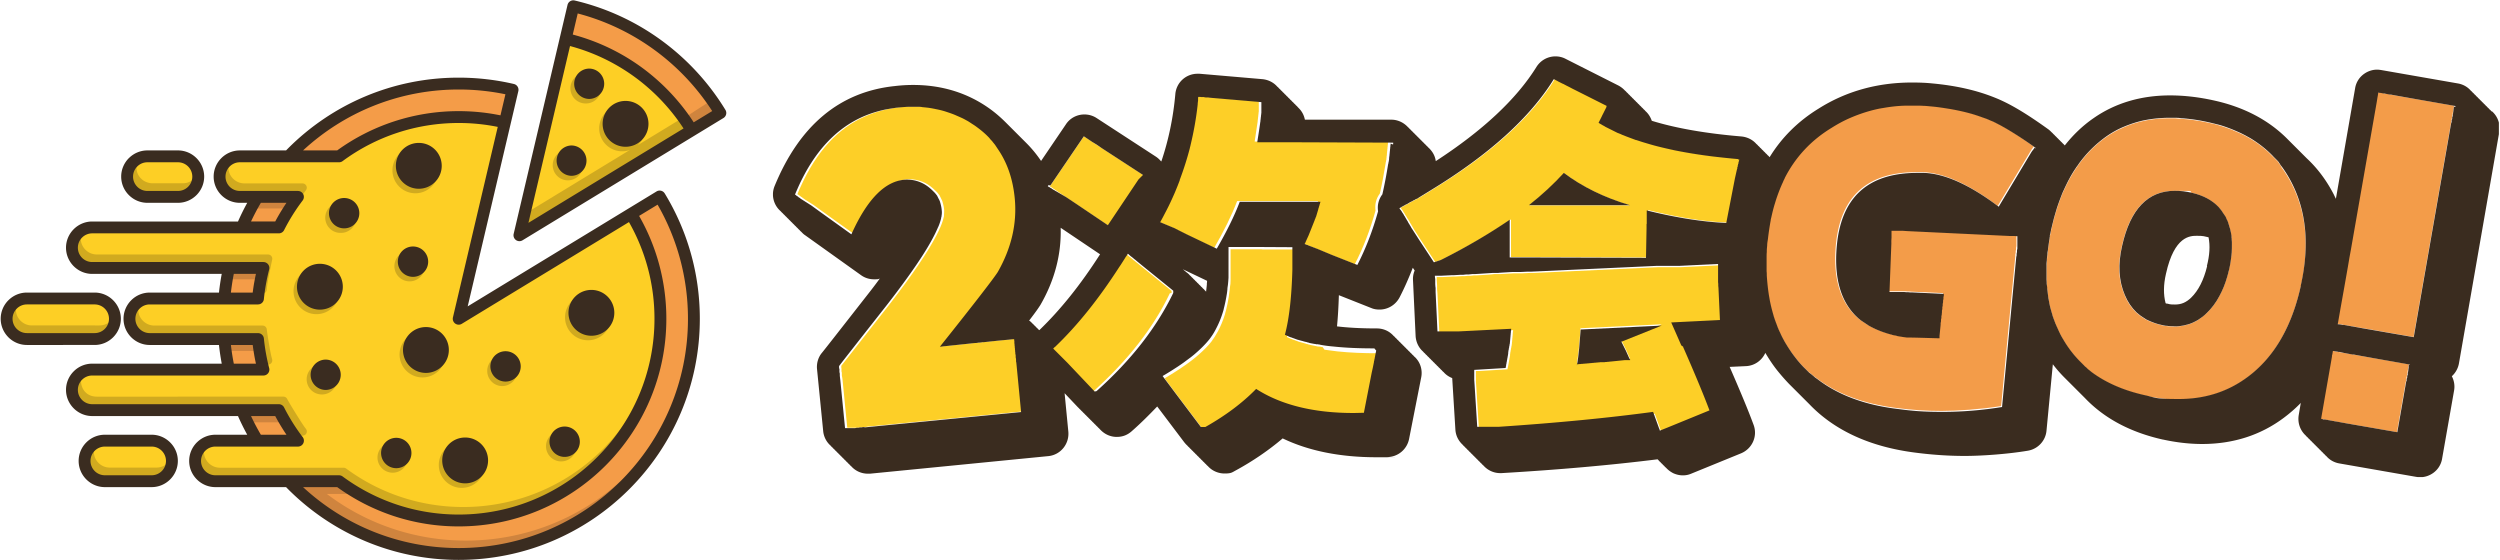 <svg width="1339" height="300" fill="none" xmlns="http://www.w3.org/2000/svg"><path d="m282.249 119.182 22.478-95.54c5.028 1.736 10.087 3.59 15.136 5.239 9.38 3.931 18.25 9.46 26.172 16.132 8.041 6.77 15.108 14.717 20.737 23.36l.442.684c-28.472 17.312-56.931 34.647-85.401 51.968l.436-1.843zM128.306 85.979h53.152c.276 0 .54-.048.779-.133.282-.106.505-.243.733-.434 4.47-3.286 9.211-6.23 14.181-8.79a104.78 104.78 0 0 1 15.349-6.428 105.614 105.614 0 0 1 26.824-5.074c9.095-.53 18.287.106 27.294 1.93l.912.185-24.221 102.95c-.467 1.991 1.715 3.537 3.508 2.382 29.596-18.692 60.272-36.686 90.226-54.906l.459.806c11.771 20.684 15.864 44.014 12.841 66.358-3.036 22.422-13.238 43.861-30.035 60.657-18.498 18.501-42.36 28.834-66.838 30.683-24.524 1.854-49.672-4.808-70.668-20.291a2.258 2.258 0 0 0-1.342-.441h-.902v-.019h-65.361a8.533 8.533 0 0 1-6.057-2.51c-1.747-1.745-2.524-3.889-2.524-5.994 0-1.151.236-2.294.677-3.349a8.742 8.742 0 0 1 1.895-2.841c1.494-1.496 3.565-2.466 6.011-2.466h44.242a2.28 2.28 0 0 0 1.459-.53c.256-.214.463-.478.605-.769.139-.289.218-.611.218-.947 0-.516-.191-1.072-.634-1.602-1.523-1.806-8.714-13.479-9.886-15.816a2.255 2.255 0 0 0-.833-.908 2.316 2.316 0 0 0-1.193-.343l-99.944.004c-4.089 0-6.686-2.217-7.827-5.062a9.366 9.366 0 0 1-.654-3.472 9.448 9.448 0 0 1 .662-3.476c1.156-2.888 3.774-5.151 7.817-5.151h91.718c.235 0 .461-.035.673-.097a2.234 2.234 0 0 0 1.137-.786c.28-.372.451-.843.451-1.371 0-.26-.042-.532-.125-.812-.839-2.714-2.475-12.727-2.807-15.792a2.27 2.27 0 0 0-2.259-2.046l-57.983-.009a8.396 8.396 0 0 1-3.272-.65 8.648 8.648 0 0 1-2.788-1.862c-1.748-1.743-2.523-3.881-2.523-5.984 0-1.151.237-2.293.677-3.349a8.804 8.804 0 0 1 1.895-2.842c1.496-1.499 3.568-2.469 6.013-2.469h57.988c.621 0 1.186-.247 1.595-.65.41-.403.669-.962.684-1.575.037-2.728 2.179-12.594 2.838-15.841a2.254 2.254 0 0 0-.405-1.955 2.253 2.253 0 0 0-1.218-.811 2.365 2.365 0 0 0-.571-.068l-91.712-.015a8.452 8.452 0 0 1-3.274-.648 8.587 8.587 0 0 1-2.785-1.86c-1.747-1.747-2.526-3.894-2.526-6a8.796 8.796 0 0 1 2.566-6.186c1.498-1.494 3.57-2.464 6.017-2.464h99.944a2.267 2.267 0 0 0 2.07-1.324c1.124-2.429 8.267-13.711 9.996-15.943.318-.417.461-.887.461-1.338 0-.353-.089-.706-.251-1.026a2.402 2.402 0 0 0-.678-.823 2.204 2.204 0 0 0-1.338-.445l-2.086-.016-29.047.004a8.564 8.564 0 0 1-3.273-.653 8.656 8.656 0 0 1-2.788-1.861c-1.746-1.744-2.525-3.888-2.525-5.993a8.71 8.71 0 0 1 .675-3.347 8.81 8.81 0 0 1 1.893-2.838c1.498-1.49 3.568-2.46 6.018-2.458zm-41.151 166.94c-1.473 1.471-3.516 2.425-5.93 2.425H56.15a8.373 8.373 0 0 1-3.235-.647 8.515 8.515 0 0 1-2.751-1.838c-1.727-1.723-2.491-3.838-2.491-5.91 0-1.138.235-2.269.669-3.312a8.689 8.689 0 0 1 1.872-2.809c1.475-1.477 3.522-2.435 5.936-2.435h25.073a8.473 8.473 0 0 1 5.982 2.481c1.724 1.731 2.493 3.852 2.493 5.928a8.63 8.63 0 0 1-.667 3.31 8.648 8.648 0 0 1-1.876 2.807zM50.7 179.207H14.405a8.358 8.358 0 0 1-3.23-.646 8.54 8.54 0 0 1-2.754-1.845c-1.72-1.677-2.493-3.788-2.493-5.876 0-1.12.222-2.234.644-3.268a8.755 8.755 0 0 1 1.82-2.799c1.473-1.517 3.539-2.514 6.013-2.514H50.7c1.139 0 2.232.23 3.231.646a8.52 8.52 0 0 1 2.753 1.841c1.725 1.72 2.494 3.837 2.494 5.917a8.627 8.627 0 0 1-.667 3.308 8.674 8.674 0 0 1-1.87 2.807c-1.474 1.473-3.518 2.429-5.94 2.429zm44.623-76.138H78.939c-1.184 0-2.372-.32-3.37-.736-1.188-.494-2.142-1.234-2.58-1.783l-.034.034c-1.722-1.725-2.49-3.842-2.49-5.916a8.732 8.732 0 0 1 2.537-6.11c1.478-1.476 3.52-2.434 5.935-2.434H95.32c1.138 0 2.231.229 3.233.646a8.543 8.543 0 0 1 2.753 1.84c1.724 1.72 2.491 3.839 2.491 5.917a8.712 8.712 0 0 1-2.535 6.113c-1.475 1.473-3.52 2.431-5.938 2.429z" fill="#FDCF25"/><path d="M162.317 260.108h18.54l.21.152a110.419 110.419 0 0 0 14.505 8.88 110.126 110.126 0 0 0 75.661 9.022 110.573 110.573 0 0 0 52.52-29.353c17.564-17.568 28.221-39.987 31.375-63.422 3.141-23.365-1.17-47.746-13.514-69.351l-.384-.669 11.255-6.848.403.702c13.913 24.198 18.802 51.54 15.313 77.749-3.503 26.294-15.433 51.456-35.133 71.156-23.467 23.466-54.11 35.574-84.978 36.178-30.861.607-61.947-10.289-86.309-32.823l-1.486-1.373h2.022zM346.32 39.098c-3.513-2.758-7.187-5.29-11.195-7.726a104.898 104.898 0 0 0-13.853-7.066c-4.749-2.001-9.657-3.67-14.727-5.043l-.74-.202 3.017-12.83.788.206a123.114 123.114 0 0 1 41.115 19.477 124.23 124.23 0 0 1 31.381 33.128l.438.682-11.216 6.827-10.925-14.264-3.931-4.161c-3.322-3.315-6.649-6.28-10.152-9.029zm-206.601 68.735h15.11l-6.975 11.596h-14.651l.53-1.13a121.533 121.533 0 0 1 5.307-10.071l.23-.395h.449zm72.949-56.217c18.547-5.144 38.439-5.992 58.199-1.897l.8.166-3.019 12.825-.754-.154a110.992 110.992 0 0 0-28.578-2.057 110.314 110.314 0 0 0-28.098 5.315 109.502 109.502 0 0 0-15.66 6.522 111.072 111.072 0 0 0-14.501 8.874l-.21.152h-20.545l1.485-1.374a123.592 123.592 0 0 1 50.881-28.372zm-87.435 94.288h12.786l-2.003 11.594h-13.233l.102-.885c.189-1.662.419-3.351.683-5.061.268-1.725.563-3.395.883-5.008l.127-.642.655.002zm-1.559 38.07h12.349l2.003 11.594H124.58l-.126-.644a125.608 125.608 0 0 1-1.567-10.074l-.1-.878.887.002zm10.774 38.067h13.406l6.975 11.594h-15.561l-.23-.393a122.676 122.676 0 0 1-5.307-10.073l-.53-1.128h1.247z" fill="#F49C48"/><path d="M169.496 143.71c6.782 0 12.28 5.498 12.28 12.28 0 6.784-5.498 12.28-12.28 12.28-6.782 0-12.28-5.498-12.28-12.28 0-6.782 5.498-12.28 12.28-12.28zm13.674 106.797h-65.357a8.542 8.542 0 0 1-3.277-.653 8.6 8.6 0 0 1-2.78-1.857c-1.677-1.679-2.462-3.722-2.52-5.745-.002-.084-.004-.167-.004-.25 0-.486.043-.972.124-1.45-.056.052-.114.11-.168.164a8.796 8.796 0 0 0-1.897 2.84 8.735 8.735 0 0 0-.678 3.352c0 2.103.78 4.247 2.525 5.994a8.54 8.54 0 0 0 6.057 2.508h65.357v.019h.901c.239 0 .48.039.709.112.218.071.434.183.634.328 20.996 15.482 46.143 22.143 70.668 20.292 24.476-1.849 48.339-12.178 66.838-30.681a105.49 105.49 0 0 0 19.803-27.464 105.644 105.644 0 0 1-17.185 22.559c-18.501 18.498-42.362 28.831-66.838 30.682-24.527 1.852-49.672-4.808-70.67-20.293a2.258 2.258 0 0 0-.634-.329 2.357 2.357 0 0 0-.709-.112h-.901l.002-.016zm-96.015 2.412a8.657 8.657 0 0 0 1.876-2.807 8.85 8.85 0 0 0 .553-1.918c-.31.291-.642.557-.995.8-1.316.9-2.926 1.442-4.75 1.442H58.766a8.407 8.407 0 0 1-3.233-.644 8.521 8.521 0 0 1-2.75-1.841c-1.728-1.723-2.492-3.836-2.492-5.909v-.121c.006-.43.046-.858.118-1.282a8.689 8.689 0 0 0-2.065 2.998 8.682 8.682 0 0 0-.667 3.312c0 2.072.765 4.187 2.491 5.91a8.515 8.515 0 0 0 2.751 1.838 8.39 8.39 0 0 0 3.233.647h25.073c2.412 0 4.455-.954 5.93-2.425zm64.638-40.486-99.944.004c-4.087 0-6.686-2.217-7.827-5.061a9.326 9.326 0 0 1-.652-3.345v-.127c0-.551.05-1.099.143-1.642a8.285 8.285 0 0 0-2.099 3.071 9.539 9.539 0 0 0-.662 3.479 9.337 9.337 0 0 0 .654 3.472c1.139 2.842 3.738 5.059 7.827 5.059l99.944-.002a2.3 2.3 0 0 1 1.193.341c.345.212.638.519.833.908 1.028 2.055 6.705 11.315 9.103 14.76h1.749c.555 0 1.064-.203 1.459-.532.255-.214.463-.475.604-.766a2.17 2.17 0 0 0 .219-.948c0-.515-.192-1.072-.634-1.602-1.523-1.807-8.714-13.478-9.884-15.818a2.275 2.275 0 0 0-2.026-1.251zm-80.34-41.658c0 2.101.775 4.239 2.522 5.982a8.563 8.563 0 0 0 6.061 2.515l57.99.01c.577 0 1.119.22 1.525.588.401.364.677.875.733 1.456.276 2.569 1.469 10.005 2.342 13.953h.943c.085 0 .166-.006.247-.013.146-.016.291-.043.426-.087a2.24 2.24 0 0 0 1.137-.783 2.26 2.26 0 0 0 .451-1.374c0-.257-.042-.529-.125-.81-.839-2.714-2.475-12.726-2.807-15.791a2.259 2.259 0 0 0-.733-1.459 2.28 2.28 0 0 0-1.526-.588l-57.989-.01a8.503 8.503 0 0 1-3.272-.651 8.634 8.634 0 0 1-2.789-1.863c-1.678-1.675-2.46-3.711-2.518-5.733a8.74 8.74 0 0 1 .12-1.704c-.055.056-.114.112-.17.166a8.786 8.786 0 0 0-1.895 2.843 8.744 8.744 0 0 0-.673 3.353zm-18.137 3.526H17.021a8.359 8.359 0 0 1-3.23-.646 8.54 8.54 0 0 1-2.754-1.845c-1.72-1.677-2.493-3.788-2.493-5.876v-.147c.008-.43.048-.858.12-1.282a8.72 8.72 0 0 0-2.092 3.069 8.713 8.713 0 0 0-.644 3.268c0 2.088.773 4.199 2.493 5.876a8.54 8.54 0 0 0 2.753 1.845c1 .416 2.093.646 3.231.646H50.7c2.423 0 4.467-.956 5.943-2.431a8.706 8.706 0 0 0 1.87-2.807 8.867 8.867 0 0 0 .548-1.907c-.31.289-.644.559-.995.8-1.315.895-2.926 1.437-4.75 1.437zm90.245-37.992-91.712-.014a8.46 8.46 0 0 1-3.274-.649 8.6 8.6 0 0 1-2.785-1.859c-1.679-1.679-2.464-3.726-2.522-5.752-.002-.083-.002-.166-.002-.249 0-.486.043-.975.127-1.45a8.821 8.821 0 0 0-2.07 3.008 8.874 8.874 0 0 0-.673 3.346c0 2.106.779 4.253 2.526 6.002a8.598 8.598 0 0 0 2.785 1.858 8.546 8.546 0 0 0 3.274.65l91.712.015c.206 0 .399.023.571.068.493.129.919.418 1.218.811.301.386.476.868.476 1.379 0 .196-.023.391-.071.576-.515 2.535-1.932 9.103-2.547 13.158h.048a2.258 2.258 0 0 0 1.595-.65 2.28 2.28 0 0 0 .684-1.577c.035-2.728 2.179-12.591 2.838-15.839.048-.187.071-.382.071-.575a2.25 2.25 0 0 0-.476-1.38 2.246 2.246 0 0 0-1.218-.81 2.478 2.478 0 0 0-.575-.067zm-42.296-35.676a8.702 8.702 0 0 0 2.419-4.716c-.31.293-.642.559-.995.802-1.316.9-2.926 1.442-4.75 1.442H81.557c-1.184 0-2.372-.32-3.37-.736-1.188-.494-2.142-1.234-2.582-1.782l-.032.033c-1.724-1.725-2.49-3.842-2.49-5.916v-.116c.003-.428.043-.854.115-1.276-.066.06-.13.125-.195.19-.8.8-1.436 1.761-1.87 2.804a8.648 8.648 0 0 0-.667 3.306c0 2.074.769 4.19 2.491 5.913l.032-.031c.438.551 1.392 1.288 2.582 1.783.996.416 2.186.736 3.37.736h16.382c2.418 0 4.463-.958 5.942-2.436zm58.704-2.406-29.047.004a8.539 8.539 0 0 1-3.273-.652 8.631 8.631 0 0 1-2.788-1.862c-1.677-1.674-2.463-3.719-2.521-5.745-.002-.08-.002-.164-.002-.247 0-.484.044-.97.125-1.448a8.792 8.792 0 0 0-2.065 3.007 8.745 8.745 0 0 0-.676 3.347c0 2.104.779 4.249 2.525 5.992a8.586 8.586 0 0 0 6.061 2.514l29.047-.004 2.086.014c.514 0 .971.171 1.338.447.285.216.518.499.678.823.102.204.174.418.214.638.249-.376.486-.734.71-1.066a46.738 46.738 0 0 1 1.482-2.113c.318-.42.459-.889.459-1.34a2.29 2.29 0 0 0-.249-1.025 2.342 2.342 0 0 0-.678-.822 2.187 2.187 0 0 0-1.338-.447l-2.088-.015zm203.239-33.64-21.627 13.157a12.247 12.247 0 0 0 3.912-8.986c0-6.784-5.498-12.28-12.28-12.28-6.784 0-12.279 5.498-12.279 12.28 0 6.782 5.497 12.28 12.279 12.28 1.449 0 2.836-.252 4.125-.713l-52.674 32.06c-.316.194-.636.387-.952.578l-1.463 6.219-.434 1.841c28.468-17.321 56.927-34.656 85.401-51.968l-.444-.684a101.705 101.705 0 0 0-2.884-4.197c-.227.137-.453.275-.68.414zM313.734 39.16a8.129 8.129 0 1 1 0 16.257 8.129 8.129 0 1 1 0-16.257zM226.286 177.6c6.784 0 12.278 5.498 12.278 12.278 0 6.784-5.496 12.282-12.278 12.282s-12.28-5.498-12.28-12.282c-.002-6.78 5.496-12.278 12.28-12.278zm-43.796-69.124a8.13 8.13 0 1 1 0 16.257 8.13 8.13 0 1 1 0-16.257zm36.877 25.966a8.13 8.13 0 1 1-.004 16.26 8.13 8.13 0 0 1 .004-16.26zm-46.833 60.58a8.129 8.129 0 0 1 0 16.257 8.13 8.13 0 1 1 0-16.257zm37.778 41.903c4.49 0 8.128 3.64 8.128 8.128a8.128 8.128 0 0 1-8.128 8.129 8.128 8.128 0 1 1 0-16.257zm58.619-46.385a8.128 8.128 0 1 1 0 16.257 8.13 8.13 0 0 1 0-16.257zm31.459 40.341a8.129 8.129 0 1 1 0 16.254 8.129 8.129 0 0 1 0-16.254zm14.524-73.182c6.782 0 12.278 5.498 12.278 12.278 0 6.784-5.498 12.279-12.278 12.279-6.786 0-12.282-5.497-12.282-12.279 0-6.78 5.496-12.278 12.282-12.278zm-67.617 79.056c6.782 0 12.279 5.498 12.279 12.277 0 6.784-5.497 12.28-12.279 12.28-6.784 0-12.28-5.498-12.28-12.28 0-6.779 5.496-12.277 12.28-12.277zM222.473 78.964c6.784 0 12.28 5.498 12.28 12.28 0 6.784-5.498 12.28-12.28 12.28-6.782 0-12.279-5.498-12.279-12.28-.003-6.782 5.497-12.28 12.279-12.28zm81.815 1.374a8.13 8.13 0 0 1 0 16.256 8.129 8.129 0 1 1 0-16.256z" fill="#D1AA1F"/><path d="M162.317 260.108h18.54l.21.152c2.08 1.506 4.216 2.94 6.4 4.297h-12.403c22.702 17.2 49.905 25.492 76.929 24.962 28.823-.563 57.451-11.158 80.221-31.663-.578.943-1.161 1.866-1.745 2.79-23.103 21.813-52.639 33.077-82.378 33.658-28.616.563-57.426-8.768-80.889-28.091-.251-.555-.505-1.093-.752-1.656h-1.218a124.011 124.011 0 0 1-3.451-3.076l-1.485-1.373h2.021zm205.658-197.93 3.351 4.376 11.216-6.828-.438-.682c-.914-1.419-1.86-2.813-2.828-4.19l-.665.43-9.969 6.46-.667.434zm-215.444 49.476h-15.434c.623-1.145 1.27-2.288 1.941-3.424l.23-.395h15.561l-2.298 3.819zm-15.151 37.957h-13.494c.179-1.043.368-2.065.568-3.067l.126-.644H138.02l-.64 3.711zm-.669 38.358h-13.429a125.863 125.863 0 0 1-.397-3.116l-.1-.881h13.238l.688 3.997zm13.638 38.219h-15.151c-.499-.993-.989-1.999-1.469-3.019l-.53-1.13h14.653l2.497 4.149z" fill="#CF843E"/><path d="M245.676 41.585c10.152 0 20.03 1.172 29.505 3.386l.02.009.052.012a3.176 3.176 0 0 1 2.371 3.809l-27.127 115.29 101.157-61.559a3.17 3.17 0 0 1 4.355 1.056l.025.037a.14.14 0 0 1 .023.025c11.907 19.552 18.77 42.518 18.77 67.084 0 35.663-14.457 67.95-37.828 91.321-23.369 23.371-55.66 37.828-91.321 37.828-35.663 0-67.952-14.457-91.323-37.828-.382-.382-.76-.765-1.137-1.153h-37.867c-3.848 0-7.354-1.577-9.899-4.118l-.019-.019c-2.537-2.547-4.112-6.049-4.112-9.892 0-3.863 1.578-7.372 4.119-9.914l.195-.178c2.529-2.435 5.959-3.94 9.716-3.94h17.063a129.565 129.565 0 0 1-4.946-10.004h-78.08c-3.851 0-7.354-1.579-9.902-4.121l-.018-.018c-2.54-2.548-4.112-6.047-4.112-9.893 0-3.852 1.579-7.359 4.126-9.907a13.938 13.938 0 0 1 9.907-4.124h69.376a128.655 128.655 0 0 1-1.484-10.007H80.192c-3.852 0-7.36-1.579-9.9-4.118l-.01-.012c-2.542-2.544-4.12-6.047-4.12-9.901 0-3.861 1.578-7.372 4.12-9.913a13.99 13.99 0 0 1 9.91-4.118h37.091c.364-3.377.858-6.714 1.477-10.007H49.387c-3.85 0-7.353-1.577-9.9-4.118l-.02-.019c-2.538-2.547-4.111-6.048-4.111-9.892 0-3.85 1.577-7.354 4.12-9.903l.019-.019c2.547-2.539 6.048-4.112 9.894-4.112h78.084a128.663 128.663 0 0 1 4.945-10.004h-3.956c-3.853 0-7.36-1.579-9.901-4.118l-.013-.013c-2.541-2.543-4.118-6.046-4.118-9.9 0-3.855 1.579-7.36 4.118-9.901l.013-.013c2.541-2.54 6.048-4.118 9.901-4.118h24.754c.376-.388.755-.77 1.137-1.153 23.369-23.375 55.66-37.833 91.323-37.83zm61.077-23.089 1.238.337.044.012c.401.113.804.225 1.205.341l.037.012c.405.119.813.237 1.216.362l.588.179.031.01.617.191.017.006.596.192.613.2.114.037.499.166.021.006c.596.201 1.192.405 1.782.617l.042.015 1.174.424.017.006.386.141.216.081.428.16.17.064.476.183.127.048.517.204.079.03.563.223.034.015.594.239.012.006.58.237.056.025.532.222.106.044.484.207.146.063.44.191c.565.247 1.133.499 1.694.754l.054.025.324.148.255.12.366.168.214.1.407.193.169.081.45.217.125.058.493.239.078.04.537.265.037.019.567.284.009.005.561.286.047.027.516.266.093.046.47.247.135.073.426.224.178.096.383.206.218.12.336.185.264.143.293.165.304.168.249.14.343.197.21.118.384.22.166.096.426.247.123.07.465.277.079.046.507.303.038.025.542.328.004.002.536.329.044.029.492.305.085.054.451.285.127.079.407.26.164.108.366.236.208.133.098.063.461.303.01.008.283.185.287.192.238.162.325.218.199.135.362.247.157.112.402.277.118.085.438.305.077.056.117.081.91.655.519.378.042.031.476.351.078.059.435.326.12.087.391.3.156.12.112.087.436.335.31.24.233.184.272.213.413.329.087.068.306.248.193.153.345.279.152.127.382.311.114.094.418.347.073.062.455.382.037.034.486.413c.324.279.651.559.971.837l.072.065.406.36.45.4.03.025.145.131.328.3.181.163.291.266.941.873.285.268.178.17.323.306.139.135.357.34.106.105.387.378.072.07.418.414.037.037.451.451.451.457.037.036.41.421.447.462.101.106.341.357.133.141.306.325.168.178.268.289.199.216.235.256.231.253.199.218.264.293.166.183.293.33.133.148.324.368.098.114.357.405.065.077.386.447.034.04.413.485.414.49.031.038.38.457.06.073.345.42.405.496.123.152.28.347.032.042.731.924.033.044.212.27.181.235.239.311.149.198.268.353.123.16.293.39.089.123.324.434.059.082.347.475.033.042.374.52.374.523.372.526.054.079.312.448.65.952.073.11.137.204.22.33.162.245.193.291.187.29.164.248 9.916-6.034a123.493 123.493 0 0 0-31.198-32.928 122.295 122.295 0 0 0-40.833-19.343l-2.656 11.297-.018-.006zm-1.453 6.178-22.278 94.687 83.085-50.56-.048-.076-.282-.426-.079-.12-.256-.385-.106-.16-.231-.339-.133-.201-.203-.3-.009-.01-.681-.98-.222-.319-.125-.172-.253-.36-.098-.13-.285-.395-.311-.426-.073-.1-.04-.05-.349-.473-.01-.013-.362-.48-.02-.027-.343-.453-.05-.066-.316-.41-.081-.106-.289-.37-.114-.143-.26-.328-.141-.183-.231-.289-.174-.218-.204-.25-.208-.255-.172-.21-.015-.018-.34-.412-.03-.035-.274-.328-.11-.133-.307-.366-.079-.094-.345-.4-.046-.057-.378-.436-.015-.019-.397-.453-.016-.02-.383-.428-.047-.059-.351-.39-.084-.094-.32-.351-.118-.13-.289-.315-.149-.164-.258-.278-.185-.2-.224-.239-.221-.232-.191-.204-.255-.268-.162-.164-.293-.303-.127-.131-.328-.337-.09-.094-.365-.37-.059-.057-.403-.402-.02-.022-.431-.422-.012-.01-.418-.41-.045-.046-.385-.371-.085-.08-.353-.334-.119-.114-.315-.3-.158-.145-.061-.056-.396-.37-.019-.019-.247-.226-.231-.212-.214-.195-.27-.241-.177-.16-.307-.272-.142-.13-.345-.303-.106-.091-.386-.337-.069-.058-.421-.366-.034-.029-.459-.39-.006-.004-.453-.385-.044-.037-.417-.347-.083-.067-.385-.313-.12-.1-.347-.28-.158-.132-.31-.247-.199-.158-.274-.216-.237-.189-.233-.183-.281-.216-.195-.15-.322-.247-.156-.12-.361-.275-.121-.089-.403-.301-.079-.06-.445-.329-.041-.029-.486-.355-.478-.347-.042-.03-.442-.315-.079-.054-.405-.287-.121-.083-.37-.255-.158-.11-.328-.227-.199-.135-.293-.197-.239-.163-.256-.168-.278-.187-.216-.139-.322-.212-.175-.116-.364-.235-.135-.087-.405-.26-.093-.058-.451-.285-.052-.033-.491-.306-.012-.008-.507-.312-.029-.016-.48-.293-.067-.044-.442-.264-.11-.064-.403-.24-.152-.088-.362-.21-.195-.114-.32-.185-.237-.136-.28-.157-.281-.158-.239-.133-.322-.179-.199-.11-.368-.202-.156-.085-.523-.282-.455-.244-.073-.039-.499-.262-.029-.014-.532-.275-.012-.008-.52-.264-.056-.031-.476-.239-.101-.048-.435-.216-.145-.068-.391-.192-.189-.093-.351-.168-.231-.11-.307-.146-.279-.13-.263-.123-.323-.15-.22-.102-.37-.166-.178-.081-.41-.185-.135-.058-.457-.204-.091-.04-.505-.218-.044-.018-.552-.235-.557-.233-.044-.018-.509-.212-.089-.038-.47-.189-.436-.174-.123-.048-.181-.07-.378-.148-.226-.09-.337-.128-.044-.02-.519-.194-.316-.121-.247-.091-.366-.135-.199-.073-.414-.148-.153-.054-.462-.164-.11-.037-.507-.177-.062-.023-.557-.189-.017-.004-.571-.193-.033-.01-.545-.177-.076-.025-.499-.16-.127-.04-1.251-.388-.363-.11-.266-.08-.316-.093-.314-.091-.27-.077-.362-.104-.222-.062-.411-.115-.175-.047-.459-.125-.131-.035.006.02zm-30.188 100.61 24.747-105.186 4.109-17.466a3.176 3.176 0 0 1 3.809-2.37 128.598 128.598 0 0 1 46.187 21.145 129.814 129.814 0 0 1 34.573 37.452 3.17 3.17 0 0 1-1.056 4.355l-15.324 9.326-92.172 56.09a3.175 3.175 0 0 1-4.873-3.346zm-4.405-74.792a123.298 123.298 0 0 0-25.033-2.553c-32.175 0-61.461 12.377-83.355 32.627h18.268a110.918 110.918 0 0 1 30.38-15.51 111.08 111.08 0 0 1 34.707-5.532c7.663 0 15.149.777 22.376 2.255l2.657-11.287zm-4.112 17.472a105.277 105.277 0 0 0-20.919-2.09c-11.447 0-22.455 1.83-32.746 5.211a104.541 104.541 0 0 0-29.274 15.089 3.17 3.17 0 0 1-2.042.744h-53.155a7.667 7.667 0 0 0-5.427 2.252 7.674 7.674 0 0 0-2.252 5.425c0 2.115.864 4.035 2.252 5.428a7.68 7.68 0 0 0 5.427 2.252h31.134v.014a3.164 3.164 0 0 1 2.518 5.074 105.072 105.072 0 0 0-9.892 15.773 3.177 3.177 0 0 1-2.888 1.851H49.389a7.644 7.644 0 0 0-5.42 2.248l-.013.011a7.645 7.645 0 0 0-2.246 5.421c0 2.117.86 4.037 2.246 5.421l.012.012a7.648 7.648 0 0 0 5.421 2.244h91.712v.011a3.168 3.168 0 0 1 3.065 3.96 104.733 104.733 0 0 0-1.715 7.87 105.461 105.461 0 0 0-1.097 7.763 3.176 3.176 0 0 1-3.175 3.106H80.192a7.658 7.658 0 0 0-5.42 2.259 7.658 7.658 0 0 0-2.257 5.421c0 2.115.862 4.035 2.252 5.427a7.672 7.672 0 0 0 5.428 2.252h57.989v.011a3.168 3.168 0 0 1 3.152 2.855 103.45 103.45 0 0 0 1.059 7.704l.056.274a105.441 105.441 0 0 0 1.654 7.649 3.176 3.176 0 0 1-2.998 4.22H49.389a7.648 7.648 0 0 0-5.42 2.258h-.013a7.642 7.642 0 0 0-2.246 5.419c0 2.12.86 4.037 2.246 5.421l.012.013a7.642 7.642 0 0 0 5.421 2.246h99.942a3.178 3.178 0 0 1 2.828 1.737 104.36 104.36 0 0 0 9.772 15.648 3.173 3.173 0 0 1-2.338 5.323h-44.24a7.639 7.639 0 0 0-5.286 2.117l-.133.141a7.657 7.657 0 0 0-2.257 5.421 7.64 7.64 0 0 0 2.247 5.421l.012.013a7.646 7.646 0 0 0 5.421 2.246h66.257v.017c.65 0 1.309.199 1.872.617a104.531 104.531 0 0 0 29.44 15.197c10.295 3.38 21.306 5.211 32.752 5.211 28.958 0 55.174-11.736 74.15-30.712 18.975-18.977 30.712-45.192 30.712-74.148 0-18.835-4.97-36.511-13.663-51.789l-89.418 54.413a3.175 3.175 0 0 1-2.5.466 3.176 3.176 0 0 1-2.371-3.809l24.007-102.049zm75.707 47.677c9.281 16.24 14.588 35.048 14.588 55.093 0 30.71-12.45 58.513-32.576 78.638-20.125 20.128-47.928 32.576-78.638 32.576a111.13 111.13 0 0 1-34.712-5.533 110.934 110.934 0 0 1-30.36-15.511h-18.285c21.896 20.25 51.182 32.627 83.359 32.627 33.91 0 64.611-13.744 86.831-35.966 22.222-22.22 35.967-52.922 35.967-86.831 0-22.251-5.92-43.12-16.267-61.116l-9.907 6.023zM139.719 232.839h13.709a106.773 106.773 0 0 1-2.021-3.102 109.392 109.392 0 0 1-4.002-6.905h-12.959a122.76 122.76 0 0 0 5.273 10.007zm-14.488-38.067h11.851c-.33-1.482-.625-2.948-.885-4.401l-.037-.28a109.311 109.311 0 0 1-.808-5.326H123.67c.387 3.379.908 6.716 1.561 10.007zm-1.559-38.069h11.677c.239-1.918.524-3.786.848-5.61.26-1.457.555-2.922.881-4.397h-11.847a122.746 122.746 0 0 0-1.559 10.007zm10.776-38.07h12.959a114.182 114.182 0 0 1 4.01-6.917 105.64 105.64 0 0 1 2.011-3.087h-13.709a121.575 121.575 0 0 0-5.271 10.004zM56.15 232.839h25.073c3.852 0 7.357 1.579 9.905 4.125a13.944 13.944 0 0 1 4.126 9.906c0 3.848-1.579 7.354-4.118 9.901l-.019.019c-2.547 2.539-6.048 4.112-9.892 4.112H56.15c-3.852 0-7.357-1.579-9.9-4.118l-.013-.013c-2.541-2.543-4.118-6.046-4.118-9.901 0-3.86 1.58-7.372 4.118-9.913a14 14 0 0 1 9.913-4.118zm25.073 6.352H56.15a7.657 7.657 0 0 0-5.42 2.258 7.662 7.662 0 0 0-2.257 5.421c0 2.116.864 4.035 2.252 5.428a7.672 7.672 0 0 0 5.427 2.252h25.073c2.117 0 4.035-.86 5.419-2.246l.012-.013a7.643 7.643 0 0 0 2.246-5.421 7.658 7.658 0 0 0-2.258-5.421v-.012a7.649 7.649 0 0 0-5.421-2.246zm-66.82-82.488h36.295c3.852 0 7.36 1.579 9.9 4.118l.011.012c2.541 2.543 4.12 6.047 4.12 9.901s-1.579 7.357-4.12 9.901l-.01.012c-2.543 2.541-6.049 4.118-9.9 4.118H14.402c-3.862 0-7.37-1.579-9.913-4.118l-.179-.195c-2.433-2.531-3.937-5.961-3.937-9.716a13.99 13.99 0 0 1 4.118-9.913l.193-.177c2.527-2.439 5.955-3.943 9.718-3.943zm36.295 6.349H14.403a7.67 7.67 0 0 0-5.292 2.122l-.13.135a7.662 7.662 0 0 0-2.257 5.421c0 2.048.808 3.916 2.117 5.29l.141.131a7.648 7.648 0 0 0 5.421 2.258h36.295a7.663 7.663 0 0 0 5.427-2.252 7.674 7.674 0 0 0 2.253-5.425 7.672 7.672 0 0 0-2.253-5.427 7.684 7.684 0 0 0-5.427-2.253zM78.94 80.564h16.384c3.852 0 7.357 1.58 9.901 4.118l.012.013c2.541 2.543 4.118 6.046 4.118 9.9 0 3.855-1.579 7.358-4.118 9.903l-.012.01c-2.544 2.542-6.049 4.119-9.901 4.119H78.94c-3.853 0-7.358-1.579-9.905-4.125a13.947 13.947 0 0 1-4.127-9.907c0-3.862 1.58-7.37 4.118-9.913l.196-.178c2.532-2.436 5.96-3.94 9.718-3.94zm16.384 6.354H78.94c-2.051 0-3.915.806-5.288 2.115l-.133.141a7.655 7.655 0 0 0-2.257 5.421c0 2.11.864 4.027 2.257 5.421v.013a7.653 7.653 0 0 0 5.418 2.246h16.384a7.68 7.68 0 0 0 5.427-2.252A7.681 7.681 0 0 0 103 94.595a7.672 7.672 0 0 0-2.252-5.427 7.66 7.66 0 0 0-5.425-2.25z" fill="#3A2C20"/><path d="M171.333 141.285c6.782 0 12.279 5.498 12.279 12.28 0 6.784-5.497 12.28-12.279 12.28s-12.28-5.498-12.28-12.28c0-6.782 5.498-12.28 12.28-12.28zM335.05 54.051c6.782 0 12.278 5.498 12.278 12.28 0 6.782-5.498 12.28-12.278 12.28-6.786 0-12.282-5.498-12.282-12.28 0-6.782 5.498-12.28 12.282-12.28zm-19.479-17.316a8.13 8.13 0 0 1 0 16.259 8.13 8.13 0 0 1 0-16.259zm-87.45 138.441c6.782 0 12.279 5.498 12.279 12.28 0 6.782-5.497 12.28-12.279 12.28s-12.28-5.498-12.28-12.28c0-6.782 5.5-12.28 12.28-12.28zm-43.794-69.124a8.129 8.129 0 1 1-8.13 8.129 8.129 8.129 0 0 1 8.13-8.129zm36.877 25.968a8.127 8.127 0 0 1 8.126 8.129 8.126 8.126 0 0 1-8.126 8.128 8.13 8.13 0 0 1-8.131-8.128 8.13 8.13 0 0 1 8.131-8.129zm-46.834 60.579a8.129 8.129 0 1 1 0 16.258 8.13 8.13 0 0 1 0-16.258zm37.779 41.902a8.13 8.13 0 1 1-.003 16.259 8.13 8.13 0 0 1 .003-16.259zm58.62-46.384a8.128 8.128 0 1 1 0 16.256 8.128 8.128 0 1 1 0-16.256zm31.458 40.34a8.13 8.13 0 1 1-.001 16.255 8.13 8.13 0 0 1 .001-16.255zm14.522-73.182c6.784 0 12.28 5.498 12.28 12.28 0 6.782-5.498 12.28-12.28 12.28-6.782 0-12.28-5.498-12.28-12.28-.002-6.782 5.498-12.28 12.28-12.28zm-67.616 79.056c6.782 0 12.278 5.498 12.278 12.28 0 6.782-5.498 12.279-12.278 12.279-6.784 0-12.281-5.497-12.281-12.279s5.497-12.28 12.281-12.28zM224.31 76.541c6.782 0 12.28 5.498 12.28 12.278 0 6.784-5.498 12.28-12.28 12.28-6.784 0-12.28-5.498-12.28-12.28 0-6.782 5.498-12.278 12.28-12.278zm81.813 1.372a8.13 8.13 0 0 1 0 16.258 8.13 8.13 0 0 1 0-16.258z" fill="#3A2C20"/><g clip-path="url(#a)"><path d="M545.5 193.4v-1.1c-.1 0-.2-1.1-.2-1.1v-1.1c-.1 0-.2-1.1-.2-1.1v-.5l-.1-.6v-.5l-.1-.6v-.5l-.1-.6v-.5l-.1-.6v-.5l-.1-.6v-.5l-.1-.5v-1.1h-.7l-1.9.3-6.3.6-1.9.2-1.9.2-1.9.2-1.9.2h-.5l-1.4.2h-.5l-1.4.2h-.5l-1.9.2-1.9.2-1.9.2-1.9.2-1.9.2-1.9.2-1.9.2-1.9.2-1.9.2-1.9.2c18.9-23.8 29.2-37.1 31-40 7.3-12.7 10.4-26 9.1-39.5-1-10.2-4-19-9-26.3-.1-.2-.3-.4-.4-.6-.1-.2-.3-.4-.4-.6-.1-.2-.3-.4-.4-.6-.1-.2-.3-.4-.4-.6-.2-.2-.3-.4-.5-.6-.1-.2-.3-.3-.4-.5-.1-.2-.3-.3-.4-.5-.1-.2-.3-.4-.4-.5l-.6-.6c-.1-.2-.3-.3-.4-.5-.1-.2-.3-.3-.4-.5-2-2.1-4.3-4-6.7-5.8-1-.7-2-1.4-3.1-2.1-.7-.5-1.5-.9-2.3-1.4-.9-.5-1.8-1-2.7-1.4-1.1-.5-2.2-1.1-3.4-1.5-1.4-.6-2.9-1.1-4.4-1.6-2-.6-4.1-1.2-6.2-1.6-2.2-.4-4.5-.8-6.9-1-.9 0-1.8-.1-2.7-.2H487.5c-2.1 0-4.2.2-6.3.5-1.3.2-2.5.3-3.8.6-.6.1-1.1.2-1.7.3-4.3.9-8.4 2.2-12.3 3.9-14.6 6.4-26 18.8-34.4 37.3-.7 1.4-1.3 2.9-1.9 4.4l.5.3.5.4h.1l.5.4.5.4h.1l.5.4.5.4h.1l.5.4.6.4.5.3.6.4.5.3.6.4.5.3.6.4.5.3.6.4 1.1.8 1.1.8 1.1.8 1.1.8 17 12.2C466 106 475.9 96.2 487 96c4.8 0 9.1 1.7 12.6 4.8.7.6 1.3 1.2 1.9 1.8l.6.6c.1.1.2.3.3.4.1.2.3.3.4.5.1.2.3.3.4.5l.3.6.3.6.3.6c0 .2.2.4.3.6.1.2.2.5.3.7 0 .2.2.4.2.7 0 .2.2.5.2.7.3 1.1.5 2.2.6 3.4 0 .8 0 1.8-.1 2.8v.4c0 .3-.1.6-.2.8-.1.6-.3 1.2-.5 1.9-.3 1-.7 2-1.2 3.2 0 0 0 .2-.1.2-.6 1.3-1.2 2.7-2 4.2-4.6 8.9-12.8 21-24.7 36.4-17.2 22-26.1 33.3-26.3 33.5v.9l.1.6v1.5c.1 0 .2.9.2.9v1.3c.1 0 .4 2.6.4 2.6l2.5 25.4H460.1l.9-.2h.9l.9-.2h.9l.9-.2 84.7-8.3-2.5-25.9v-1.1l-1.3.2zM627.5 156.9V155.8L611.7 143l-1.1-.9-1.1-.9-1.1-.9-1.1-.9h-.1c0-.1-1-.9-1-.9l-.2-.2-.9-.7-.3-.2-.8-.7-.3-.3-.5-.4c-.1.2-.2.4-.3.5l-.6.9c-.1.2-.2.4-.4.6 0 .1-.1.2-.2.3-.8 1.3-1.6 2.6-2.4 3.8-.1.2-.2.4-.4.6 0 .1-.2.3-.3.4 0 0-.1.2-.2.3-10.8 16.8-22 30.8-34 42.3l-.2.2c-.1.1-.2.2-.4.3l-.5.5-.1.1.2.2.3.3.2.2.5.5.3.3.2.2.5.5.2.2.2.2.6.6.2.2.2.2.6.6.4.4 1 1 1 1 1 1 14.6 15.4c18.7-16.8 32.4-34.3 41.1-52.6v-.1l1-.2zM564.2 101.1l.4.2.4.3.4.3.4.2.4.3.3.2.4.3.8.5.4.3.7.5.4.2.8.6.4.2.8.6.3.2 1.2.8 1.1.8 1.2.7 1.1.8 17.8 12 16.4-24.5.2-.2.2-.3.1-.2.2-.2.2-.3.1-.2.2-.3.1-.2.2-.3.2-.2.1-.2.2-.3-22-14.3-1.3-.8-1.3-.9-1.3-.8-1.3-.9-.3-.2-.9-.6-.3-.2-.9-.6-.3-.2-1-.6-.3-.2-.6-.4-17 25-.4.6-.5.7-.3.5.4.3.2.1.2.1.4.3.3.2h.1l.3.3zM690.4 75.8H672c.5-3.4 1.1-7 1.6-10.7 0-.3 0-.6.1-.9 0-.3 0-.6.1-.9 0-.3 0-.6.1-.9 0-.3 0-.6.1-.9 0-.3 0-.6.1-.9 0-.3 0-.6.1-.9v-5.4l-25.7-2.2-2.7-.2h-1.3c0-.1-1-.2-1-.2H642c0-.1-.6-.2-.6-.2h-1c0 .3 0 .7-.1 1.1v.8c0 .7-.1 1.3-.2 2-.8 7.4-2.1 14.6-3.8 21.7-.1.6-.3 1.1-.4 1.7-1.5 5.8-3.3 11.4-5.4 17v.2c-.7 2-1.5 3.9-2.3 5.8 0 0 0 .2-.1.3-.1.3-.3.6-.4.9-1.4 3.3-3 6.5-4.6 9.7-1 2-2 3.9-3.1 5.8l.7.3.5.3.7.3.5.2.7.3.5.2.7.3.5.2.7.3.5.2.7.3.5.2.7.3.5.3.7.3.5.3 1.2.6 1.2.6 1.2.6 1.2.6 15.9 7.6c5.2-9 9.4-17.4 12.3-25.1h43.3c0 .3-.2.7-.3 1 0 .3-.2.7-.3 1 0 .3-.2.7-.3 1 0 .3-.2.7-.3 1 0 .3-.2.7-.3 1 0 .3-.2.7-.3 1-.1.3-.2.7-.3 1-.1.3-.2.7-.3 1-.1.3-.2.7-.4 1-.1.3-.2.7-.4 1-.1.3-.2.7-.4 1-.1.3-.3.7-.4 1-.1.3-.2.7-.4 1-.1.3-.3.7-.4 1-.1.3-.3.7-.4 1-.1.3-.3.7-.4 1-.1.3-.3.7-.4 1-.1.3-.3.7-.4 1-.6 1.3-1.2 2.6-1.8 4 0 .2-.2.4-.3.6l.6.2.4.2h.1l.6.2.6.2.6.3.5.2.6.2.7.3.6.2.7.3.6.2.7.3.5.2.7.3.5.2.7.3 1.2.5 1.2.5 1.2.5 1.2.5 13.7 5.4c4.5-8.7 8.2-18.3 11.1-28.7-.2-1.5-.2-3.1.2-4.7s1.1-3.1 2.1-4.4c1.2-5.2 2.2-10.6 3.1-16.2 0-.3.1-.7.2-1 0-.3.1-.7.2-1 0-.3 0-.7.1-1 0-.3 0-.7.1-1 .1-.3 0-.7.1-1 0-.3 0-.7.1-1 0-.3 0-.7.1-1 0-.3 0-.7.1-1 0-.3 0-.7.1-1 0-.3 0-.7.1-1 0-.3 0-.7.1-1 0-.3 0-.6.1-1l-53.3-.2h-1.1l1.3.5z" fill="#FDCF27"/><path d="M708.4 185.9c-.4 0-.8-.1-1.1-.2-.2 0-.5 0-.7-.1h-.5c-.4 0-.8-.1-1.1-.2-.8-.2-1.7-.3-2.5-.5-.4 0-.8-.2-1.1-.3-.4 0-.8-.2-1.1-.3-.4 0-.8-.2-1.1-.3-.3-.1-.8-.2-1.1-.3-.4-.1-.8-.2-1.1-.3-.4-.1-.8-.2-1.1-.3-.4-.1-.8-.3-1.1-.4-.4-.1-.8-.3-1.1-.4-.4-.1-.8-.3-1.1-.4-.4-.1-.8-.3-1.1-.4-.4-.2-.8-.3-1.1-.5-.4-.2-.8-.3-1.1-.5 2.3-8.6 3.6-20.3 4-34.9v-12h-17c0-.1-1.5-.1-1.5-.1h-15.7v16.4c0 1.6-.1 2.9-.3 3.7 0 .9-.2 1.8-.3 2.6-.1 1-.3 2-.4 3-.4 2.5-.9 4.9-1.5 7.2-.2.7-.4 1.3-.5 1.9-1 3.3-2.3 6.4-3.8 9.2-1.1 2-2.2 3.8-3.5 5.5-1.7 2.2-3.9 4.4-6.5 6.7-1.1 1-2.3 2-3.6 3-1.1.9-2.3 1.7-3.5 2.6-1.1.8-2.3 1.6-3.5 2.4-1.4.9-2.9 1.9-4.4 2.8-1.1.7-2.3 1.4-3.5 2.1l.6.9.2.3.6.8.9 1.2.9 1.2.9 1.2.9 1.2.9 1.2.9 1.2 13.7 18.2h2.4c10.6-6 19.7-12.7 27.2-20.4 13.3 8.5 30.6 12.9 52 12.9s3.8 0 5.7-.1l4.2-21.5.2-.9.2-.9.2-.9.2-1 .2-1 .2-1v-.3l.2-.7v-.2l.2-.8v-.2l.2-.8v-.2l.2-.8c0-.1.2-1 .2-1l.2-1c-8.1 0-15.4-.3-21.9-1-2.4-.3-4.7-.6-6.9-.9l-1-1.4zM921.4 154.8v-1l-.1-1v-1l-.1-1v-8.7l-14.8.7-6 .3h-12.1l-19.4.9-19.4.9-19.4.9-8.9.4h-2l-4 .2H810.8l-7.4.4h-3.1c0 .1-3.1.3-3.1.3l-3.1.2-3.2.2h-1.4l-1.8.2h-1.4l-1.8.2h-1.6l-3.3.2h-1.1l-6 .3h-3v1.6l.2 2.8v2l.2 2.4 1 21H782.3l28.1-1.4c0 .4 0 .7-.1 1.1-.1.4 0 .7-.1 1.1 0 .4 0 .7-.1 1.1 0 .4 0 .7-.1 1.1 0 .4 0 .7-.1 1.1 0 .4 0 .7-.1 1.1 0 .4 0 .7-.1 1.1 0 .4-.1.7-.2 1.1 0 .4-.1.7-.2 1.1 0 .4-.1.7-.2 1.1 0 .4-.1.7-.2 1.1 0 .3 0 .5-.1.8v.3c0 .3 0 .5-.1.8 0 .4-.1.7-.2 1.1 0 .4-.1.7-.2 1.1 0 .4-.1.7-.2 1.1 0 .4-.1.7-.2 1.1 0 .3-.1.7-.2 1.1l-.3 1.5-15 .9h-1.9V204.4l.2 3 1.4 22.2H803.5c31.6-2.1 59.1-4.8 82.8-8 .1.4.3.7.4 1.1.1.4.3.7.4 1.1.1.4.3.7.4 1.1.1.4.3.7.4 1.1.1.4.3.7.4 1.1.1.4.3.7.4 1.1.1.4.3.7.4 1.1.1.4.3.7.4 1.1.1.4.3.7.4 1.1v.2l.6-.2.5-.2.5-.2.5-.2.5-.2.5-.2.5-.2.5-.2 22.5-9.2c-3.2-8.5-7.9-19.8-14.1-33.9v-.2c-1.7-3.9-3.5-8-5.4-12.3l26.1-1.3-.8-17.3-.9-1.1zm-74.8 21 43.4-2.1-3 1.2-3 1.2-3 1.2-3 1.2-3 1.2-3 1.2-3 1.2-.6.2.4.8.5 1 .5 1 .5 1 .5 1 1.7 3.8.2.4.3.6v.3h-2.9c-2.3.2-4.6.5-6.9.7-.4 0-.7 0-1.1.1-.4.1-.7 0-1.1.1-.4 0-.7 0-1.1.1-.4 0-.7 0-1.1.1H857.1c-.4 0-.7 0-1.1.1-.4 0-.7 0-1.1.1-.4 0-.7 0-1.1.1-.4 0-.7 0-1.1.1-.4 0-.7 0-1.1.1-.4 0-.8 0-1.1.1-.4 0-.8 0-1.1.1-.4 0-.8 0-1.2.1-.4 0-.8 0-1.2.1-.4 0-.8 0-1.2.1-.4 0-.8 0-1.2.1 1-5.7 1.5-12.2 2-19.4v.8zM918.1 83.6c-7.3-.9-14.2-2-20.5-3.3-3.7-.8-7.2-1.6-10.6-2.5-2.1-.6-4.2-1.2-6.2-1.8-1.3-.4-2.5-.8-3.7-1.2h-.2c-1.9-.7-3.8-1.4-5.6-2.1-.4-.2-.8-.3-1.2-.5-.4-.2-.8-.3-1.2-.5-.4-.2-.8-.3-1.2-.5-.4-.2-.8-.4-1.2-.5l-1.2-.6-1.2-.6-1.2-.6-1.2-.6-1.2-.6c-.4-.2-.8-.4-1.2-.7-.4-.2-.8-.5-1.2-.7-.4-.2-.8-.5-1.2-.7.8-1.5 1.5-2.9 2.1-4.3 0-.1.1-.3.2-.4 0-.1.1-.3.2-.4 0-.1.1-.3.2-.4 0-.1.1-.3.2-.4 0-.1.1-.3.2-.4 0-.1.1-.3.2-.4 0-.1.1-.3.2-.4 0-.1.1-.3.2-.4 0-.1.1-.3.2-.4 0-.1.1-.3.2-.4 0-.1 0-.3.1-.4.1-.1.1-.3.1-.4l-16.5-8.3-1.8-.9-1.7-.9-1.6-.8-1.5-.8-.5-.2-1-.5-.4-.2-1-.5-.3-.2-1-.5-.3-.2-.7-.3c-12.8 20.7-34.7 40.4-65.6 59.3-.4.3-.9.5-1.3.8-.4.3-.9.5-1.3.8-.4.3-.9.5-1.3.8-.4.3-.9.5-1.3.8-.4.3-.9.5-1.3.8 0 0-.1 0-.2.1-.4.2-.8.4-1.1.7h-.2c-.4.2-.8.5-1.2.7h-.1c-.4.2-.8.5-1.2.7h-.1c-.4.2-.9.5-1.3.7-.4.3-.9.5-1.3.8h-.1c-.4.2-.8.5-1.3.7-.4.2-.9.5-1.3.7-.4.2-.8.4-1.2.7l.4.6.2.3.2.2.4.6.2.3.2.4.3.4.2.3.3.5v.1l.2.3.2.3.4.6c0 .1.3.6.3.6l.5.7c0 .1.3.5.3.5l.5.8c0 .1.2.5.2.5l.6.9c0 .1.2.4.2.4l.6 1c0 .1.8 1.4.8 1.4l.9 1.4.9 1.4.9 1.4.9 1.4 7.7 11.7s.2 0 .3-.1c0 0 .2 0 .3-.1 0 0 .2 0 .3-.1 0 0 .2 0 .3-.1 0 0 .2 0 .3-.1 0 0 .2 0 .3-.1.1-.1.2 0 .3-.1 0 0 .2 0 .3-.1 0 0 .2 0 .3-.1 0 0 .2 0 .3-.1 0 0 .2 0 .3-.1 0 0 .2 0 .3-.1 14-7 26.3-14.2 37-21.6V137.7h12l61 .2.3-15.9v-2.3l.1-7.2c16.1 4 30.5 6.3 42.6 6.7l4.6-23.7.2-.9.2-.9.2-.9.2-.9.2-.9.2-.9v-.7c.1 0 .2-.2.2-.2v-.7c.1 0 .2-.2.2-.2v-.6c.1 0 .2-.2.2-.2v-.6c.1 0 .2-.3.2-.3V86c.1 0 .2-.3.2-.3v-.6c.1 0 .2-.3.2-.3-4.7-.4-9.1-.9-13.5-1.4l-.7.2zm-45 26.4H819.2c7.1-5.6 13.3-11.3 18.6-17.2 9.8 7.5 21.6 13.2 35.4 17.3l-.1-.1z" fill="#FDCF27"/><path d="M1070.1 66.2c-1.2-.6-2.3-1.2-3.4-1.7s-2.1-.9-3.1-1.3c-.6-.2-1.1-.4-1.7-.6-2.2-.8-4.6-1.6-7-2.3-3.5-1-7.3-1.8-11.4-2.5-3.1-.5-6.3-.9-9.7-1.3-1.4-.1-2.7-.2-4-.3-1 0-2-.1-3-.1h-6.9c-4.2.2-8.2.6-12.1 1.3-.4 0-.9.2-1.3.2-5.5 1.1-10.8 2.8-15.9 5-3.5 1.6-7 3.4-10.3 5.5-10.8 6.6-19.1 15.5-24.8 26.6-.3.5-.6 1.1-.8 1.7-.3.6-.6 1.2-.8 1.8-.4.8-.7 1.6-1 2.4-1 2.5-1.9 5-2.7 7.7-.7 2.5-1.4 5-2 7.7l-.3 1.5c-.6 3.2-1.1 6.6-1.5 10.1-.1 1.2-.3 2.3-.4 3.5 0 .9-.1 1.8-.2 2.8v.6c0 1 0 1.9-.1 2.8v7.5c0 .8 0 1.6.1 2.4.2 4.1.7 8.1 1.4 11.9.5 3 1.2 5.8 2 8.6.6 1.9 1.2 3.8 1.9 5.6.6 1.5 1.2 2.9 1.8 4.3.5 1.1 1.1 2.2 1.6 3.3.5 1 1 1.9 1.6 2.8 1.5 2.5 3.1 4.9 4.9 7.2 1.7 2.2 3.5 4.3 5.5 6.2l.7.7.7.7.6.6c.1.1.3.2.4.3.1.1.3.2.4.3.2.2.4.4.6.5.2.2.4.4.6.5.2.2.4.4.6.5.2.1.3.2.5.4.2.1.3.2.5.4.2.1.4.3.6.4 11.2 8.6 25.5 13.9 42.9 16.1 8.2 1.1 16.3 1.6 24.4 1.6 8.1 0 21.3-.9 31.8-2.6l7.6-80.3v-.9l.2-.9v-.9l.2-.9v-.9l.2-.9V126.1h-1.6l-1.6-.1h-.8l-54.5-2.6-3.2-.2h-5.6v3.6l-.1 1.8v1.5l-1.1 25.9h9l1 .1h1l1 .1 17.2.8v.9l-.2.9v.9l-.2.9v.9l-.2.9v.9l-.2.9v.9l-.2.9v.9l-.2.9v.3l-.1.9v.9l-.2.9v.9l-.2.9v.9l-.7 6v1.3c-8-.3-13.1-.4-15.6-.4h-1.8c-.8 0-1.6-.2-2.3-.3-1-.1-1.9-.3-2.9-.5-.6-.1-1.1-.2-1.7-.4-.3 0-.7-.2-1-.2-.2 0-.4-.1-.6-.2-4.5-1.1-8.5-2.7-12-4.8-.2-.1-.4-.2-.6-.4-.2-.1-.4-.3-.6-.4-.2-.1-.4-.3-.6-.4-.2-.1-.4-.3-.6-.4-.2-.1-.4-.3-.6-.4-.2-.1-.4-.3-.6-.4-.2-.1-.4-.3-.6-.4-.2-.2-.4-.3-.6-.5-.2-.2-.4-.3-.6-.5-.2-.1-.3-.3-.5-.4-.2-.2-.4-.3-.5-.5-8.5-8.1-12.1-20.5-10.8-36.9 2.1-26.9 16.5-40.2 43.3-40.2h3.4c11.3.4 24.6 6.4 40.1 18.1l17.5-29.2.2-.3.2-.3.2-.3V80c.1 0 .3-.2.3-.2v-.2c.1 0 .3-.2.3-.2v-.2c.1 0 .3-.2.3-.2v-.2c.1 0 .2-.2.2-.2v-.2c-6-4.4-11.5-8-16.6-10.9-1-.6-2.1-1.2-3.1-1.7l.6.4zM1221.9 89.2c-.1-.2-.3-.4-.4-.5-.1-.2-.3-.4-.4-.6-.1-.2-.3-.4-.4-.6-.2-.2-.3-.4-.4-.6-.1-.2-.3-.4-.4-.5-.2-.2-.3-.4-.5-.5-.2-.2-.3-.4-.5-.5-.2-.2-.3-.4-.5-.5-.2-.2-.3-.4-.5-.5 0-.1-.2-.2-.3-.3-3.6-3.8-7.7-7.1-12.3-9.8l-2.7-1.5c-1.1-.6-2.3-1.2-3.5-1.7l-4.2-1.8c-2.1-.8-4.3-1.5-6.5-2.2-1.6-.5-3.2-.9-4.9-1.2-1.8-.4-3.6-.8-5.4-1.1-3.4-.6-6.8-1-10-1.2-1 0-1.9-.1-2.9-.2h-5c-3.3 0-6.5.4-9.5.9-.6 0-1.1.2-1.7.3-4 .8-7.7 1.9-11.3 3.5-3.4 1.4-6.6 3.2-9.6 5.3-5.6 3.9-10.5 8.8-14.7 14.6l-.6.9c-.3.5-.7.9-1 1.4-2.4 3.6-4.5 7.5-6.4 11.7-.6 1.2-1.1 2.5-1.6 3.8-.8 2.1-1.6 4.3-2.3 6.5-.5 1.7-1 3.4-1.5 5.2-.4 1.6-.8 3.3-1.2 4.9-.1.4-.2.9-.3 1.3l-.3 1.5c0 .4-.2.9-.3 1.3V127.1c0 .2 0 .4-.1.6l-.3 1.8c-.2 1.4-.5 2.8-.6 4.2v.3c0 .8-.2 1.5-.3 2.3l-.3 3.3c0 .9-.1 1.8-.2 2.7v7.4c0 .8 0 1.5.1 2.3v.2c0 1 .2 1.9.3 2.8 0 .8.2 1.7.3 2.5.1.8.2 1.5.3 2.3 0 .4.2.8.2 1.2.2.8.3 1.7.5 2.5.2 1.1.5 2.1.8 3.2.2.6.3 1.1.5 1.7.1.4.2.7.3 1.1.3.8.6 1.7.9 2.5.2.5.4 1.1.6 1.6 0 .2.2.4.3.7.5 1.1.9 2.2 1.5 3.3.2.5.4 1 .7 1.5.3.6.6 1.1.9 1.7.5.8.9 1.7 1.5 2.5 2.4 3.9 5.2 7.5 8.4 10.7l.8.8.8.8c.1.1.3.2.4.4.1.2.3.2.4.4l.4.4c.2.2.4.4.6.5l.6.6c.2.1.3.3.5.4.2.1.3.3.5.4.2.1.3.3.5.4.2.2.4.3.6.5 7.7 5.7 17 9.8 28.2 12.3 6.5 1.4 12.7 2.1 18.6 2.1 13.9 0 26.1-3.9 36.6-11.7 14-10.4 23.7-26.8 28.6-48.8 4.7-21 3.2-39.4-5-55.3-1.6-3.1-3.4-6-5.4-8.7v-.3zm-83.9 68.9c-3.4-7.5-3.8-16.5-1.5-26.4 4.4-19.7 13.8-29.5 28.3-29.5s5.9.4 9.2 1.1c6 1.4 10.7 3.9 14.2 7.6.2.2.3.4.5.6.1.2.3.3.4.5.2.2.3.4.5.6.1.2.3.4.4.6.1.2.3.4.4.6.1.2.3.4.4.6.1.2.3.4.4.6.1.2.2.4.4.6.1.2.2.4.4.6.1.2.2.4.3.7.1.2.2.4.3.7.2.5.5 1.1.7 1.6.8 2.2 1.4 4.6 1.8 7.1V127.2c0 .4 0 .8.1 1.3 0 .8.1 1.6.1 2.4 0 1.5 0 3-.1 4.5 0 1.2-.2 2.3-.4 3.5-.1 1-.3 2.1-.5 3.2s-.5 2.1-.7 3.2c0 .3-.1.5-.2.8-.2.8-.4 1.5-.6 2.2-1.1 3.9-2.5 7.3-4.2 10.4-1.9 3.6-4.2 6.6-6.8 9.1-1.5 1.4-3.1 2.6-4.7 3.7-.9.5-1.8 1-2.7 1.4-.6.3-1.2.5-1.8.7-.1 0-.3 0-.4.1-.3.1-.7.2-1 .3-1.1.3-2.2.5-3.4.7-1 .1-2 .2-3 .2-.8 0-1.6 0-2.4-.1-.5 0-.9 0-1.4-.1-.3 0-.5 0-.8-.1h-.3c-.7-.1-1.3-.2-2-.4-2.6-.6-5-1.4-7.2-2.4l-.6-.3c-.2-.1-.4-.2-.7-.3-.2-.1-.4-.2-.6-.4-.2-.1-.4-.2-.6-.4-.2-.1-.4-.3-.6-.4-.2-.1-.4-.2-.6-.4-.2-.1-.4-.3-.6-.4-.2-.1-.4-.3-.5-.4-.2-.2-.4-.3-.6-.5-.2-.1-.3-.3-.5-.4-.2-.2-.4-.4-.6-.5-2.6-2.5-4.7-5.5-6.2-9.2v-.1zM1279.9 50.6l-.6-.2-1.5-.2-1.2-.2-.7-.2-1.4-.2-.5-.1-.9-.1-.2 1.3-.2 1.1-.4 2.5-13.9 79.3-.6 3.8-1 5.3-1.9 10.9-1.9 11.2-1.5 8.5.5.1.2.1h.4l.7.1.1.1h.4l.7.2h.4l.9.2h.3l.9.2h.2l.9.2h.2l1 .2h.2l1.1.2 1.2.2 1.1.2 1.1.2 1.2.2 27.5 4.8 20-114.3.1-.8.2-.8.1-.8.2-.8.1-.8.1-.8.2-.8v-.3l.1-.5.1-.3.1-.5v-.3l.1-.5.1-.3v-.5l.1-.3.1-.5-34.5-6zM1259.4 189.7l-4.3-.7-2.7-.5-.5-.1-.7-.1-.7-.1-.2-.1-.5-.1h-.1l-.7-.1-.3 1.3-.2 1.1-.1.6-.3 1.9-5.5 31.5.7.1h.2l.2.1.8.1h.2l.2.1.9.1.2.1.9.1.3.1.9.1.2.1.9.1.2.1 1 .1.2.1 1.1.2 1.2.2 1.1.2 1.1.2 1.2.2 27.5 4.8 4.7-26.8.2-.8.1-.8.1-.8.2-.8.1-.8.2-.8.1-.8v-.3l.1-.5.1-.3.1-.5v-.3l.1-.5.1-.3v-.3l.1-.2v-.3l.1-.3v-.2l-30.1-5.3-.7-.1z" fill="#F39C49"/><path d="M1334.4 59.6c-.3-.4-.6-.7-1-1-.3-.4-.6-.7-1-1-.3-.4-.6-.7-1-1-.3-.4-.6-.7-1-1-.3-.4-.6-.7-1-1-.3-.4-.6-.7-1-1-.3-.4-.6-.7-1-1-.3-.4-.6-.7-1-1-.3-.4-.6-.7-1-1-.3-.4-.6-.7-1-1-.3-.4-.6-.7-1-1-1.7-2-4.1-3.4-6.9-3.9l-41.2-7.2c-.7-.1-1.4-.2-2.1-.2-2.5 0-4.9.8-6.9 2.2-2.6 1.8-4.4 4.6-4.9 7.8l-10.3 59.2c-.3-.7-.7-1.4-1-2.1-3.9-7.6-8.7-14.1-14.6-19.6l-1-1-1-1-1-1-1-1-1-1-1-1-1-1-1-1-1-1-1-1-1-1c-9.9-9.7-22.7-16.4-38.3-19.9-8.4-1.9-16.4-2.8-23.9-2.8-15.6 0-29.4 4.1-41 12.2-5.8 4-10.9 8.9-15.4 14.6-.3-.3-.6-.7-1-1-.3-.3-.6-.7-1-1-.3-.3-.6-.7-1-1-.3-.3-.6-.7-1-1-.3-.3-.6-.7-1-1-.3-.3-.6-.7-1-1-.3-.3-.6-.7-1-1-.6-.6-1.2-1.2-1.9-1.7-12.1-8.7-20.9-13.9-28.8-17-9.5-3.8-20.3-6.3-33.1-7.5-3.8-.4-7.5-.5-11.1-.5-18.5 0-35.3 4.7-50 14-10.9 6.7-19.7 15.4-26.2 26l-.1-.1c-.3-.4-.6-.7-1-1-.3-.4-.6-.7-1-1-.3-.4-.6-.7-1-1-.3-.4-.6-.7-1-1-.3-.4-.6-.7-1-1-.3-.4-.6-.7-1-1-.3-.4-.6-.7-1-1-2-2.3-4.9-3.7-7.9-4-19.1-1.6-35.1-4.4-48.1-8.4-.7-2-1.8-3.8-3.4-5.2-.3-.4-.6-.7-1-1-.3-.4-.6-.7-1-1-.3-.4-.6-.7-1-1-.3-.4-.6-.7-1-1-.3-.4-.6-.7-1-1-.3-.4-.6-.7-1-1-.3-.4-.6-.7-1-1-.3-.4-.6-.7-1-1-.3-.4-.6-.7-1-1-.3-.4-.6-.7-1-1-.3-.4-.6-.7-1-1-1-1.1-2.2-2-3.5-2.7l-28.3-14.3c-1.7-.9-3.6-1.3-5.4-1.3-4 0-7.9 2-10.2 5.7C812.2 53.1 794.1 70 769 86.3c-.3-2.3-1.3-4.4-2.9-6.2-.3-.3-.6-.7-1-1-.3-.3-.6-.7-1-1-.3-.3-.6-.7-1-1-.3-.3-.6-.7-1-1-.3-.3-.6-.7-1-1-.3-.3-.6-.7-1-1-.3-.3-.6-.7-1-1-.3-.3-.6-.7-1-1-.3-.3-.6-.7-1-1-.3-.3-.6-.7-1-1-.3-.3-.6-.7-1-1-.3-.3-.6-.7-1-1-2.3-2.5-5.5-4-8.9-4h-46.3c-.4-2-1.2-3.7-2.4-5.2-.4-.5-.9-1-1.4-1.5-.3-.4-.6-.7-1-1-.3-.4-.6-.7-1-1-.3-.4-.6-.7-1-1-.3-.4-.6-.7-1-1-.3-.4-.6-.7-1-1-.3-.4-.6-.7-1-1-.3-.4-.6-.7-1-1-.3-.4-.6-.7-1-1-.3-.4-.6-.7-1-1-.3-.4-.6-.7-1-1-.3-.4-.6-.7-1-1-2-2.3-4.9-3.7-7.9-4l-33.7-2.9h-1.1c-6.2 0-11.4 4.7-11.9 11-1.1 12.4-3.6 24.5-7.5 36l-.5-.5c-.7-.8-1.5-1.5-2.4-2.1l-31.8-20.7c-2-1.3-4.3-1.9-6.5-1.9-3.8 0-7.6 1.8-9.9 5.3l-13.3 19.6c-2.3-3.4-4.9-6.6-7.8-9.5a8293036031934.6 8293036031934.6 0 0 0-11-11c-2.5-2.5-5.2-4.9-8.2-7.1-11.9-8.7-25.9-13.1-41.5-13.1-3.2 0-6.6.2-9.9.6-29.6 3.1-51 21.2-64.3 53.5-2 4.8-.6 10.2 3.2 13.5.3.3.6.7 1 1 .3.3.6.7 1 1 .3.3.6.7 1 1 .3.3.6.7 1 1 .3.3.6.7 1 1 .3.3.6.7 1 1 .3.3.6.7 1 1 .3.3.6.7 1 1 .3.3.6.7 1 1 .3.3.6.7 1 1 .3.3.6.7 1 1 .6.6 1.2 1.3 2 1.8l30.1 21.5c2.1 1.5 4.5 2.2 7 2.2s2-.1 3-.4c-1.5 2.1-3.1 4.2-4.8 6.4-17.2 22-25.5 32.6-26.2 33.4-2 2.4-2.9 5.6-2.6 8.7l3.3 33.2c.3 3.1 1.8 5.9 4 7.8.3.4.6.7 1 1 .3.4.6.7 1 1 .3.4.6.7 1 1 .3.4.6.7 1 1 .3.4.6.7 1 1 .3.4.6.7 1 1 .3.4.6.7 1 1 .3.4.6.7 1 1 .3.4.6.7 1 1 .3.4.6.7 1 1 .3.4.6.7 1 1 2.2 2.5 5.4 4 8.9 4h1.2l95.4-9.4c6.6-.6 11.4-6.5 10.8-13.1l-2-20.6 7.2 7.6c.2.2.4.3.5.5l.5.5c.2.2.4.3.5.5l.5.5c.2.2.4.3.5.5l.5.5c.2.2.4.3.5.5l.5.5c.2.2.4.3.5.5l.5.5c.2.2.4.3.5.5l.5.5c.2.2.4.3.5.5l.5.5c.2.2.4.3.5.5l.5.5c.2.2.4.3.5.5l.5.5c.2.2.4.3.5.5l.5.5c.2.2.4.3.5.5l.5.5c.2.2.4.3.5.5l.5.5c2.4 2.5 5.5 3.8 8.7 3.8 3.2 0 5.7-1 8-3 4.9-4.3 9.4-8.8 13.7-13.3l14.5 19.2c.5.6 1 1.2 1.6 1.7.3.4.6.7 1 1 .3.4.6.7 1 1 .3.4.6.7 1 1 .3.4.6.7 1 1 .3.4.6.7 1 1 .3.4.6.7 1 1 .3.4.6.7 1 1 .3.4.6.7 1 1 .3.4.6.7 1 1 .3.4.6.7 1 1 .3.4.6.7 1 1 2.3 2.6 5.6 4 9 4 3.4 0 3.9-.5 5.7-1.5 9.6-5.2 18.1-11.1 25.4-17.3 13.9 6.7 30.8 10.1 50.2 10.1 19.4 0 4.1 0 6.1-.1 5.6-.2 10.3-4.2 11.4-9.7l6.5-33c.7-3.5-.2-7.2-2.5-9.9-.4-.5-.8-.9-1.3-1.3-.3-.4-.6-.7-1-1-.3-.4-.6-.7-1-1-.3-.4-.6-.7-1-1-.3-.4-.6-.7-1-1-.3-.4-.6-.7-1-1-.3-.4-.6-.7-1-1-.3-.4-.6-.7-1-1-.3-.4-.6-.7-1-1-.3-.4-.6-.7-1-1-.3-.4-.6-.7-1-1-.3-.4-.6-.7-1-1-2.3-2.6-5.5-4-9-4-8.5 0-15.5-.4-21.3-1.1.5-5 .8-10.6 1-16.7l17.4 6.9c1.4.6 2.9.8 4.4.8 4.4 0 8.5-2.4 10.7-6.5 2.6-5 4.9-10.3 7.1-15.9l1 1.5c-.7 1.6-1 3.4-.9 5.2l1.4 29.9c.2 3.3 1.7 6.3 4 8.3.3.4.6.7 1 1 .3.4.6.7 1 1 .3.4.6.7 1 1 .3.4.6.7 1 1 .3.4.6.7 1 1 .3.4.6.7 1 1 .3.4.6.7 1 1 .3.4.6.7 1 1 .3.4.6.7 1 1 .3.4.6.7 1 1 .3.4.6.7 1 1 1.2 1.4 2.8 2.5 4.6 3.2l1.7 27.6c.2 3.3 1.7 6.1 4 8.2.3.4.6.7 1 1 .3.4.6.7 1 1 .3.4.6.7 1 1 .3.4.6.7 1 1 .3.4.6.7 1 1 .3.4.6.7 1 1 .3.4.6.7 1 1 .3.4.6.7 1 1 .3.4.6.7 1 1 .3.4.6.7 1 1 .3.4.6.7 1 1 2.2 2.5 5.4 4.1 9 4.1h.7c30.7-1.8 58.8-4.3 83.6-7.4l.5.5c.3.4.6.7 1 1 .3.4.6.7 1 1 .3.4.6.7 1 1 .3.4.6.7 1 1 1.1 1.2 2.4 2.2 4 3 1.6.7 3.3 1.1 5 1.1 1.7 0 3.1-.3 4.5-.9l26.7-10.9c6-2.5 9-9.2 6.7-15.3-2.8-7.6-6.8-17.2-12.8-31l8.7-.4c4.7-.2 8.6-3.1 10.4-7.1 1.9 3.2 4 6.4 6.3 9.3 2 2.5 4.1 4.9 6.3 7.2a8293036031934.6 8293036031934.6 0 0 0 11 11c13.7 14.3 33 23 57.3 26 8.6 1.1 17.3 1.7 25.9 1.7 8.6 0 22.5-.9 33.8-2.8 5.4-.9 9.5-5.3 10-10.7l3.4-35.6c1.9 2.5 4 4.9 6.2 7.1l1 1 1 1 1 1 1 1 1 1 1 1 1 1 1 1 1 1 1 1 1 1c10.4 10.9 24.3 18.3 41.6 22.2h.1c7.3 1.6 14.4 2.4 21.1 2.4 16.5 0 31.3-4.7 43.8-14.1 3.2-2.4 6.2-5 9-7.9l-1.1 6.5c-.7 4.2.8 8.3 3.8 11 .3.4.6.7 1 1 .3.4.6.7 1 1 .3.4.6.7 1 1 .3.4.6.7 1 1 .3.4.6.7 1 1 .3.4.6.7 1 1 .3.4.6.7 1 1 .3.4.6.7 1 1 .3.4.6.7 1 1 .3.4.6.7 1 1 .3.4.6.7 1 1 1.7 2 4.1 3.4 6.9 3.9l41.2 7.2c.7.1 1.4.2 2.1.2 2.5 0 4.9-.8 6.9-2.2 2.6-1.8 4.4-4.6 4.9-7.8l6.4-36.4c.5-2.7 0-5.4-1.2-7.7 1.9-1.7 3.3-4.1 3.8-6.8l21.6-124c.7-4.2-.8-8.3-3.8-11l-.4-.1zm-871 169.1h-.9l-.9.2h-.9l-.9.2h-.9l-.9.2H452.6l-2.5-25.4-.3-2.6V200c-.1 0-.2-.9-.2-.9v-1.5c-.1 0-.2-.6-.2-.6v-.9c.1-.3 8.9-11.5 26.2-33.5 11.9-15.4 20.2-27.5 24.7-36.4.8-1.5 1.4-2.9 2-4.2 0 0 0-.2.1-.2.5-1.1.9-2.2 1.2-3.2.2-.7.4-1.3.5-1.9 0-.3.1-.6.2-.8v-.4c.2-1 .2-2 .1-2.8-.1-1.2-.3-2.3-.6-3.4 0-.3-.2-.5-.2-.7 0-.2-.1-.4-.2-.7 0-.2-.2-.5-.3-.7 0-.2-.2-.4-.3-.6l-.3-.6-.3-.6-.3-.6c-.1-.2-.3-.3-.4-.5-.1-.2-.2-.3-.4-.5-.1-.1-.2-.3-.3-.4l-.6-.6c-.6-.6-1.2-1.2-1.9-1.8-3.5-3.1-7.8-4.8-12.6-4.8-11.1.2-21 9.9-29.7 29.3l-17-12.2-1.1-.8-1.1-.8-1.1-.8-1.1-.8-.6-.4-.5-.3-.6-.4-.5-.3-.6-.4-.5-.3-.6-.4-.5-.3-.6-.4-.5-.3h-.1l-.5-.5-.5-.3h-.1l-.5-.5-.5-.3h-.1l-.5-.5-.5-.3c.6-1.5 1.3-3 1.9-4.4 8.4-18.4 19.8-30.8 34.4-37.3 3.9-1.7 8-3 12.3-3.9.6-.1 1.1-.2 1.7-.3 1.2-.2 2.5-.4 3.8-.6 2.1-.2 4.2-.4 6.3-.5H491.4c.9 0 1.8 0 2.7.2 2.4.2 4.7.5 6.9 1 2.1.4 4.2.9 6.2 1.6 1.5.5 3 1 4.4 1.6 1.1.5 2.3 1 3.4 1.5.9.4 1.8.9 2.7 1.4.8.4 1.5.9 2.3 1.4 1 .7 2.1 1.3 3.1 2.1 2.5 1.8 4.7 3.7 6.7 5.8.1.2.3.3.4.5.1.2.3.3.4.5l.6.6c.2.2.3.3.4.5.1.2.3.3.4.5.1.2.3.3.4.5.2.2.3.4.5.6.1.2.3.4.4.6.1.2.3.4.4.6.1.2.3.4.4.6.1.2.3.4.4.6 5 7.3 8 16 9 26.3 1.3 13.5-1.8 26.7-9.1 39.5-1.8 2.9-12 16.2-31 40l1.9-.2 1.9-.2 1.9-.2 1.9-.2 1.9-.2 1.9-.2 1.9-.2 1.9-.2 1.9-.2 1.9-.2h.5l1.4-.2h.5l1.4-.2h.5l1.9-.2 1.9-.2 1.9-.2 1.9-.2 6.3-.6 1.9-.2h.7v.5l.1.5v1.1l.1.6v.5l.1.6v.5l.1.6v.5l.1.6v.5l.1.6v.5l.2 1.1v1.1c.1 0 .2 1.1.2 1.1v1.1c.1 0 .2 1.1.2 1.1l2.5 25.9-84.7 8.3 1.2-.3zm99.2-129.4.5-.7.4-.6 17-25 .6.4.3.2.9.6.3.2.9.6.3.2.9.6.3.2 1.3.8 1.3.8 1.3.9 1.3.9 22 14.3-.2.2-.2.2-.2.2-.2.2-.2.2-.2.2-.2.2-.2.2-.2.2-.2.2-.2.2-.2.2-16.4 24.5-17.8-12-1.2-.8-1.2-.8-1.2-.8-1.2-.8-.4-.2-.8-.5-.4-.2-.8-.5-.4-.2-.8-.5-.4-.2-.8-.5-.4-.2-.4-.2-.4-.3-.4-.2-.4-.2-.4-.3-.4-.3-.4-.2h-.1l-.3-.3-.4-.2h-.2c0-.1-.2-.2-.2-.2l-.4-.3.3-.5 1.1.1zm-6 77.5c-.1-.1-.2-.2-.4-.3-.3-.4-.6-.7-1-1-.3-.4-.6-.7-1-1-.3-.4-.6-.7-1-1-.4-.5-.9-.9-1.3-1.3-.2-.2-.4-.3-.7-.5 3.7-4.8 5.1-6.9 5.8-8l.2-.3c7.7-13.3 11.3-27.2 10.9-41.4l21.1 14.2c-10.5 16.4-21.2 29.7-32.5 40.6h-.1zm29.7 32.9-14.6-15.4-1-1-1-1-1-1-.4-.4-.6-.6-.2-.2-.2-.2-.6-.6-.2-.2-.2-.2-.5-.5-.2-.2-.3-.3-.5-.5-.2-.2-.3-.3-.2-.2.1-.1.5-.5c.1-.1.2-.2.4-.3l.2-.2c12-11.5 23.2-25.6 34-42.3 0 0 .1-.2.2-.3 0-.1.2-.3.3-.4.1-.2.2-.4.4-.6.8-1.3 1.6-2.5 2.4-3.8 0-.1.1-.2.2-.3.1-.2.2-.4.4-.6l.6-.9c.1-.2.2-.4.3-.5l.5.4.3.3.8.7.3.2.9.7.2.2 1 .8h.1c0 .1 1.1 1 1.1 1l1.1.9 1.1.9 1.1.9 15.8 12.8v1.2c-8.8 18.3-22.4 35.9-41.1 52.6l-1 .2zm150.8-21.9-.2.9-.2 1c0 .1-.2 1-.2 1v.2l-.2.8v.2l-.2.8v.2l-.2.7v.3l-.2 1-.2 1-.2 1-.2.9-.2.9-.2.9-4.2 21.5c-1.9 0-3.8.1-5.7.1-21.4 0-38.8-4.4-52-12.9-7.5 7.7-16.6 14.4-27.2 20.4h-2.4l-13.7-18.2-.9-1.2-.9-1.2-.9-1.2-.9-1.2-.9-1.2-.9-1.2-.6-.8-.2-.3-.6-.8c1.2-.7 2.4-1.4 3.5-2.1 1.5-.9 3-1.9 4.4-2.8 1.2-.8 2.4-1.6 3.5-2.4 1.2-.9 2.4-1.8 3.5-2.6 1.3-1 2.5-2 3.6-3 2.6-2.3 4.8-4.6 6.5-6.7 1.3-1.7 2.5-3.5 3.5-5.5 1.5-2.8 2.8-5.9 3.8-9.2.2-.6.4-1.3.5-1.9.6-2.3 1.1-4.7 1.5-7.2.2-1 .3-2 .4-3 0-.9.2-1.7.3-2.6.1-.9.2-2.1.3-3.7V132.3h17.2l17 .1v12c-.4 14.6-1.7 26.3-4 34.9.4.2.7.3 1.1.5.4.2.7.3 1.1.5.4.2.8.3 1.1.4.4.1.8.3 1.1.4.4.1.8.3 1.1.4.4.1.8.3 1.1.4.4.1.8.2 1.1.3.4.1.7.2 1.1.3.4.1.8.2 1.1.3.3.1.7.2 1.1.3.4 0 .8.2 1.1.3.4 0 .7.2 1.1.3.8.2 1.6.3 2.5.5.4 0 .8.1 1.1.2h.5c.2 0 .5 0 .7.1.4 0 .8.1 1.1.2 2.2.4 4.5.7 6.9.9 6.5.7 13.8 1 21.9 1l1 1.2zm-103.8-43.7 13.2 6.3c0 .5 0 .9-.1 1.2v.7c-.1 1.3-.3 2.6-.4 3.9l-.7-.7c-.3-.4-.6-.7-1-1-.3-.4-.6-.7-1-1-.3-.4-.6-.7-1-1-.3-.4-.6-.7-1-1-.3-.4-.6-.7-1-1-.3-.4-.6-.7-1-1-.3-.4-.6-.7-1-1-.3-.4-.6-.7-1-1-.4-.5-.9-1-1.5-1.4l-2.4-2h-.1zm111.5-67.2c0 .3 0 .7-.1 1 0 .3 0 .7-.1 1 0 .3 0 .7-.1 1 0 .3 0 .7-.1 1 0 .3 0 .7-.1 1 0 .3 0 .7-.1 1 0 .3 0 .7-.1 1-.1.3 0 .7-.1 1 0 .3 0 .7-.1 1 0 .3-.1.7-.2 1 0 .3-.1.7-.2 1-.9 5.6-1.9 11-3.1 16.2-1 1.3-1.7 2.8-2.1 4.4-.4 1.5-.4 3.1-.2 4.7-2.9 10.4-6.6 20-11.1 28.7l-13.7-5.4-1.2-.5-1.2-.5-1.2-.5-1.2-.5-.7-.3-.5-.2-.7-.3-.5-.2-.7-.3-.6-.2-.7-.3-.6-.2-.7-.3-.6-.2-.5-.2-.6-.2-.6-.3-.6-.2h-.1l-.4-.2-.6-.2c0-.2.2-.4.3-.6.6-1.4 1.2-2.7 1.8-4 .1-.3.3-.7.4-1 .1-.3.3-.7.4-1 .1-.3.3-.7.4-1 .1-.3.3-.7.4-1 .1-.3.3-.7.4-1 .1-.3.3-.7.4-1 .1-.3.3-.7.4-1 .1-.3.3-.7.4-1 .1-.3.2-.7.4-1 .1-.3.2-.7.4-1 .1-.3.2-.7.3-1 .1-.3.2-.7.3-1 .1-.3.2-.7.3-1 .1-.3.2-.7.3-1 0-.3.2-.7.3-1 0-.3.2-.7.3-1 0-.3.2-.7.3-1 0-.3.2-.7.3-1H664c-2.9 7.7-7.1 16.1-12.3 25.1l-15.9-7.6-1.2-.6-1.2-.6-1.2-.6-1.2-.6-.5-.3-.7-.3-.5-.3-.7-.3-.5-.2-.7-.3-.5-.2-.7-.3-.5-.2-.7-.3-.5-.2-.7-.3-.5-.2-.7-.3-.5-.2-.7-.3c1.1-1.9 2.1-3.9 3.1-5.8 1.7-3.2 3.2-6.5 4.6-9.7.1-.3.3-.6.4-.9 0 0 0-.2.1-.3.8-1.9 1.6-3.9 2.3-5.8v-.2c2.1-5.6 3.9-11.2 5.4-17 .1-.6.3-1.1.4-1.7 1.7-7.1 3-14.3 3.8-21.7 0-.7.1-1.3.2-2v-.8c0-.4 0-.8.1-1.2h1l.6.1h1.5c0 .1 1 .2 1 .2h1.3c0 .1 2.7.3 2.7.3l25.7 2.2v5.4c0 .3 0 .6-.1.9 0 .3 0 .6-.1.9 0 .3 0 .6-.1.9 0 .3 0 .6-.1.9 0 .3 0 .6-.1.9 0 .3 0 .6-.1.9-.5 3.8-1.1 7.4-1.6 10.7H692.9l53.3.2c0 .3 0 .7-.1 1l-1.3-.5zm156.7 108.8v.2c6.2 14.1 10.9 25.4 14.1 33.9l-22.5 9.2-.5.2-.5.2-.5.2-.5.2-.5.2-.5.2-.5.2-.6.3v-.2c-.1-.3-.2-.7-.4-1.1-.1-.3-.3-.7-.4-1.1-.1-.3-.3-.7-.4-1.1-.1-.3-.3-.7-.4-1.1-.1-.3-.3-.7-.4-1.1-.1-.3-.3-.7-.4-1.1-.1-.3-.3-.7-.4-1.1-.1-.4-.3-.7-.4-1.1-.1-.4-.3-.7-.4-1.1-23.7 3.2-51.2 5.9-82.8 8h-11.4l-1.4-22.2-.2-3V198.1l1.8-.1 15-.9.3-1.5c0-.4.1-.7.2-1.1 0-.4.1-.7.2-1.1 0-.4.1-.7.2-1.1 0-.4.1-.7.2-1.1 0-.4.1-.7.2-1.1 0-.3 0-.5.1-.8v-.3c0-.3 0-.5.1-.8 0-.4.1-.7.2-1.1 0-.4.1-.7.2-1.1 0-.4.1-.7.2-1.1 0-.4.1-.7.2-1.1 0-.4 0-.7.1-1.1 0-.4 0-.7.1-1.1 0-.4 0-.7.1-1.1 0-.4 0-.7.1-1.1 0-.4 0-.7.1-1.1 0-.4 0-.7.1-1.1.1-.4 0-.7.1-1.1l-28.1 1.4h-11.4l-1-21v-2.4c-.1 0-.2-2-.2-2v-2.8c-.1 0-.2-1.6-.2-1.6H771.5l6-.3H778.6l3.3-.2h1.6l1.8-.2h1.4l1.8-.2h1.4l3.2-.2 3.1-.2 3.1-.2h3.1c0-.1 7.4-.5 7.4-.5h4.4l4-.2h2l8.9-.4 19.4-.9 19.4-.9 19.4-.9H899.4l6-.3 14.8-.7v9.7l.1 1v1l.1 1 .8 17.3-26.1 1.3c1.9 4.3 3.7 8.4 5.4 12.3l1 .7zm30-100.4v.6c-.1 0-.2.3-.2.3v.6c-.1 0-.2.3-.2.3v.6c-.1 0-.2.2-.2.2v.6c-.1 0-.2.2-.2.2v.7c-.1 0-.2.2-.2.2v.7c-.1 0-.3.9-.3.9l-.2.9-.2.9-.2.9-.2.9-.2.9-4.6 23.7c-12.2-.5-26.5-2.7-42.6-6.7v7.2c-.1 0-.1.3-.1.3v2l-.3 15.9-61-.2H808.6V117.7c-10.7 7.3-23 14.6-37 21.6 0 0-.2 0-.3.1 0 0-.2 0-.3.1 0 0-.2 0-.3.1 0 0-.2 0-.3.1 0 0-.2 0-.3.1 0 0-.2 0-.3.1-.1.1-.2 0-.3.1 0 0-.2 0-.3.1 0 0-.2 0-.3.1 0 0-.2 0-.3.1 0 0-.2 0-.3.1 0 0-.2 0-.3.1l-7.7-11.7-.9-1.4-.9-1.4-.9-1.4-.9-1.4-.8-1.2c0-.1-.6-1.1-.6-1.1l-.2-.3c0-.1-.6-1-.6-1l-.2-.3c0-.1-.5-1-.5-1l-.3-.4c0-.1-.5-.9-.5-.9l-.3-.5c0-.1-.4-.7-.4-.7l-.2-.3-.2-.3v-.1l-.3-.5-.2-.3-.3-.4-.2-.4-.2-.3-.4-.6-.2-.2-.2-.3-.4-.6c.4-.2.8-.4 1.2-.7.4-.2.9-.5 1.3-.7.4-.2.8-.5 1.3-.7h.1c.5-.3.9-.5 1.3-.8.4-.2.9-.5 1.3-.7h.1c.4-.2.8-.5 1.2-.7h.1c.4-.2.8-.5 1.2-.7h.2c.4-.2.8-.4 1.1-.7 0 0 .1 0 .2-.1.4-.3.9-.5 1.3-.8.4-.3.9-.5 1.3-.8.4-.3.9-.5 1.3-.8.4-.3.9-.5 1.3-.8.4-.3.9-.5 1.3-.8 30.8-18.8 52.8-38.6 65.6-59.3l.7.3.3.2 1 .5.3.2 1 .5.4.2 1 .5.5.2 1.5.8 1.6.8 1.7.9 1.8.9 16.5 8.3c0 .1 0 .3-.1.4-.1.1 0 .3-.1.4 0 .1-.1.3-.2.4 0 .1-.1.3-.2.4 0 .1-.1.3-.2.4 0 .1-.1.3-.2.4 0 .1-.1.3-.2.4 0 .1-.1.3-.2.4 0 .1-.1.3-.2.4 0 .1-.1.3-.2.4 0 .1-.1.3-.2.4 0 .1-.1.3-.2.4-.6 1.4-1.4 2.8-2.1 4.3.4.2.8.5 1.2.7.4.2.8.5 1.2.7.4.2.8.4 1.2.7l1.2.6 1.2.6 1.2.6 1.2.6 1.2.6c.4.2.8.4 1.2.5.4.2.8.3 1.2.5.4.2.8.4 1.2.5.4.2.8.3 1.2.5 1.8.7 3.7 1.4 5.6 2.1h.2c1.2.4 2.4.8 3.7 1.2 2 .6 4 1.2 6.2 1.8 3.4.9 6.9 1.7 10.6 2.5 6.4 1.3 13.2 2.4 20.5 3.3 4.3.5 8.8 1 13.5 1.4v.3l.6-.2zm158.2-6.3v.2c-.1 0-.2.2-.2.2v.2c-.1 0-.3.2-.3.2v.2c-.1 0-.3.2-.3.2v.2c-.1 0-.3.2-.3.2l-.2.3-.2.3-.2.3-17.5 29.2C1055 99 1041.7 93 1030.4 92.6h-3.4c-26.8 0-41.2 13.3-43.3 40.2-1.3 16.5 2.3 28.8 10.8 36.9.2.2.4.3.5.5.2.1.3.3.5.4.2.2.4.3.6.5.2.2.4.3.6.5.2.1.4.3.6.4.2.1.4.3.6.4.2.1.4.3.6.4.2.1.4.3.6.4.2.1.4.3.6.4.2.1.4.3.6.4.2.1.4.3.6.4 3.5 2 7.5 3.6 12 4.8.2 0 .4.1.6.2.3 0 .7.2 1 .2.6.1 1.1.2 1.7.4.9.2 1.9.3 2.9.5.8.1 1.5.2 2.3.3h1.8c2.5 0 7.7.2 15.6.4v-1.3l.6-6v-.9l.2-.9v-.9l.2-.9v-.9l.2-.9v-.3l.1-.9v-.9l.2-.9v-.9l.2-.9v-.9l.2-.9v-.9l.2-.9v-.9l.2-.9v-.9l-17.1-.8h-1l-1-.1h-1l-1-.1h-8l1-25.9V129l.1-1.8V123.6h5.6l3.2.2 54.5 2.6H1078.8l1.3.1h.4v6.7l-.2.9v.9l-.2.9v.9l-.2.9-7.6 80.3c-10.5 1.7-21.1 2.6-31.8 2.6s-16.2-.5-24.4-1.6c-17.4-2.1-31.8-7.5-42.9-16.1-.2-.1-.4-.3-.6-.4-.2-.1-.3-.2-.5-.4-.2-.1-.3-.2-.5-.4s-.4-.4-.6-.5c-.2-.2-.4-.4-.6-.5-.2-.2-.4-.4-.6-.5-.1-.1-.3-.2-.4-.3-.1-.1-.3-.2-.4-.3l-.6-.6-.7-.7-.7-.7c-2-1.9-3.8-4-5.5-6.2-1.8-2.3-3.4-4.7-4.9-7.2-.6-.9-1.1-1.9-1.6-2.8-.6-1.1-1.1-2.2-1.6-3.3-.7-1.4-1.3-2.9-1.8-4.3-.7-1.8-1.4-3.7-1.9-5.6-.8-2.8-1.5-5.6-2-8.6-.7-3.8-1.1-7.8-1.4-11.9 0-.8 0-1.6-.1-2.4v-7.5c0-.9 0-1.9.1-2.8v-.6c0-.9.1-1.8.2-2.8 0-1.2.2-2.3.4-3.5.4-3.5.9-6.8 1.5-10.1 0-.5.2-1 .3-1.5.6-2.7 1.2-5.2 2-7.7.8-2.7 1.7-5.2 2.7-7.7.3-.8.7-1.6 1-2.4.3-.6.6-1.2.8-1.8.3-.6.6-1.1.8-1.7 5.7-11.1 14-20 24.8-26.6 3.3-2.1 6.8-4 10.3-5.5 5.1-2.2 10.4-3.9 15.9-5 .4 0 .9-.2 1.3-.2 3.9-.7 8-1.2 12.1-1.3h6.9c1 0 2 0 3 .1 1.3 0 2.7.2 4 .3 3.4.3 6.6.8 9.7 1.3 4.1.7 7.8 1.5 11.4 2.5 2.5.7 4.8 1.5 7 2.3.6.2 1.2.4 1.7.6 1 .4 2 .9 3.1 1.3 1.1.5 2.2 1.1 3.4 1.7 1 .5 2 1.1 3.1 1.7 5 2.9 10.6 6.5 16.7 10.9v.2l-.7-.5zm142.6 74.2c-4.9 22.1-14.5 38.4-28.6 48.8-10.5 7.8-22.7 11.7-36.6 11.7-13.9 0-12.1-.7-18.6-2.1-11.1-2.5-20.5-6.6-28.2-12.3-.2-.2-.4-.3-.6-.5-.2-.1-.3-.3-.5-.4-.2-.1-.3-.3-.5-.4-.2-.1-.4-.3-.5-.4l-.6-.6c-.2-.2-.4-.4-.6-.5-.1-.1-.3-.2-.4-.4-.1-.1-.3-.2-.4-.4-.1-.2-.3-.2-.4-.4l-.8-.8-.8-.8c-3.2-3.2-6-6.8-8.4-10.7-.5-.8-1-1.7-1.5-2.5-.3-.6-.6-1.1-.9-1.7-.2-.5-.5-1-.7-1.5l-1.5-3.3c0-.2-.2-.4-.3-.7-.2-.5-.4-1.1-.6-1.6-.3-.8-.6-1.6-.9-2.5-.1-.4-.2-.7-.3-1.1-.2-.6-.3-1.1-.5-1.7-.3-1.1-.6-2.1-.8-3.2-.2-.8-.3-1.7-.5-2.5 0-.4-.2-.8-.2-1.2-.1-.8-.2-1.5-.3-2.3-.1-.8-.2-1.7-.3-2.5 0-.9-.2-1.9-.3-2.8v-.2c0-.8-.1-1.5-.1-2.3V142c0-.9.1-1.8.2-2.7 0-1.1.2-2.2.3-3.3 0-.8.2-1.5.3-2.3v-.3l.6-4.2.3-1.8c0-.2 0-.4.1-.6V126.2c0-.4.2-.9.3-1.3l.3-1.5c0-.4.2-.9.3-1.3.4-1.7.8-3.3 1.2-4.9.5-1.8 1-3.5 1.5-5.2.7-2.2 1.5-4.4 2.3-6.5.5-1.3 1-2.6 1.6-3.8 1.9-4.2 4-8.2 6.4-11.7.3-.5.7-1 1-1.4l.6-.9c4.2-5.8 9.1-10.6 14.7-14.6 3-2.1 6.2-3.9 9.6-5.3 3.6-1.5 7.3-2.7 11.3-3.5.6-.1 1.1-.2 1.7-.3 3.1-.5 6.2-.8 9.5-.9h5c1 0 1.9 0 2.9.2 3.2.2 6.6.6 10 1.2 1.8.3 3.6.7 5.4 1.1 1.7.4 3.3.8 4.9 1.2 2.2.6 4.4 1.4 6.5 2.2 1.5.6 2.9 1.2 4.2 1.8 1.2.5 2.3 1.1 3.5 1.7l2.7 1.5c4.6 2.8 8.7 6 12.3 9.8 0 .1.2.2.3.3.2.2.3.4.5.5.2.2.3.4.5.5.2.2.3.4.5.5.2.2.3.4.5.5.1.2.3.3.4.5.2.2.3.4.4.6.2.2.3.4.4.6.1.2.3.4.4.6.1.2.3.4.4.5 2 2.7 3.8 5.6 5.4 8.7 8.2 15.8 9.7 34.3 5 55.3v.3zm57.9 42.1v.3l-.1.3v.8l-.1.5v.3l-.1.5v.3l-.1.5v.3l-.2.8v.8c-.1 0-.3.8-.3.8v.8c-.1 0-.3.8-.3.8v.8c-.1 0-.3.8-.3.8l-4.7 26.8-27.6-4.8-1.1-.2-1.1-.2-1.1-.2-1.1-.2-1.1-.2h-.2l-.9-.2h-.2l-.9-.2h-.2l-.9-.2h-.2l-.9-.2h-.2l-.9-.2h-1.1c0-.1-.2-.2-.2-.2h-.2l-.7-.2 5.5-31.5.3-1.8v-.6c.1 0 .3-1.1.3-1.1l.2-1.3h.7c0 .1.2.2.2.2h.5l.2.1h.7c0 .1.7.2.7.2h.5l2.7.6 4.3.8h.7c0 .1 30.1 5.4 30.1 5.4v.2l-.6-.2zm24.1-138.2v.3l-.1.5v.3l-.1.5v.3l-.1.5v.3l-.1.5v.3l-.2.8v.8c-.1 0-.3.8-.3.8v.8c-.1 0-.3.8-.3.8v.8c-.1 0-.3.8-.3.8l-20 114.4-27.6-4.8-1.1-.2-1.1-.2-1.1-.2-1.1-.2-1.1-.2h-.2l-.9-.2h-.2l-.9-.2h-.2l-.9-.2h-.2l-.9-.2h-1.1c0-.1-.2-.2-.2-.2h-.8c0-.1-.2-.1-.2-.1h-.9l1.5-8.6 2-11.2 1.9-10.8.9-5.3.7-3.8 13.9-79.4.4-2.5.2-1.1.2-1.4.9.2h.5l1.4.3h.7c0 .1 1.3.3 1.3.3l1.4.3h.7c0 .1 34.4 6.1 34.4 6.1v.5l-.8-.2z" fill="#3A2C1F"/><path d="M819.1 109.9H873c-13.8-4.1-25.6-9.9-35.4-17.3-5.4 5.9-11.6 11.7-18.6 17.2l.1.1zM844.6 195.1c.4 0 .8 0 1.2-.1.4 0 .8 0 1.2-.1.4 0 .8 0 1.2-.1.4 0 .8 0 1.2-.1.4 0 .8 0 1.1-.1.4 0 .8 0 1.1-.1.4 0 .7 0 1.1-.1.4 0 .7 0 1.1-.1.4 0 .7 0 1.1-.1.4 0 .7 0 1.1-.1.4 0 .7 0 1.1-.1H858.8c.4 0 .7 0 1.1-.1.4 0 .7 0 1.1-.1.4 0 .7 0 1.1-.1.4-.1.7 0 1.1-.1 2.3-.2 4.6-.5 6.9-.7h3v-.3c-.1 0-.4-.6-.4-.6l-.2-.4-1.7-3.8-.5-1-.5-1-.5-1-.5-1-.4-.8.6-.2 3-1.2 3-1.2 3-1.2 3-1.2 3-1.2 3-1.2 3-1.2-43.4 2.1c-.5 7.1-1 13.7-2 19.4v-.8zM1195.3 128.5c0-.4 0-.9-.1-1.3V126.3c-.4-2.5-1-4.8-1.8-7.1-.2-.6-.4-1.1-.7-1.6-.1-.2-.2-.4-.3-.7-.1-.2-.2-.4-.3-.7-.1-.2-.2-.4-.4-.6-.1-.2-.2-.4-.4-.6-.1-.2-.3-.4-.4-.6-.1-.2-.3-.4-.4-.6-.1-.2-.3-.4-.4-.6-.1-.2-.3-.4-.4-.6-.2-.2-.3-.4-.5-.6-.1-.2-.3-.3-.4-.5-.2-.2-.3-.4-.5-.6-3.5-3.7-8.2-6.2-14.2-7.6-3.3-.8-6.3-1.1-9.2-1.1-14.5 0-23.9 9.8-28.3 29.5-2.3 9.9-1.8 18.8 1.5 26.4 1.5 3.6 3.6 6.7 6.2 9.2.2.2.4.4.6.5.2.1.3.3.5.4.2.2.4.3.6.5.2.1.4.3.5.4.2.1.4.3.6.4.2.1.4.3.6.4.2.1.4.3.6.4.2.1.4.2.6.4.2.1.4.2.6.4.2.1.4.2.7.3l.6.3c2.2 1 4.6 1.9 7.2 2.4.7.2 1.4.3 2 .4h.3c.3 0 .5 0 .8.1.5 0 .9.1 1.4.1.8 0 1.6.1 2.4.1 1 0 2 0 3-.2 1.1-.1 2.3-.4 3.4-.7.3 0 .7-.2 1-.3.1 0 .3 0 .4-.1.6-.2 1.2-.4 1.8-.7.9-.4 1.8-.9 2.7-1.4 1.6-1 3.2-2.2 4.7-3.7 2.6-2.5 4.9-5.5 6.8-9.1 1.7-3.1 3.1-6.5 4.2-10.4.2-.7.4-1.5.6-2.2 0-.3.1-.5.2-.8.3-1.1.5-2.2.7-3.2.2-1.1.4-2.1.5-3.2.2-1.2.3-2.4.4-3.5.1-1.5.1-3 .1-4.5 0-.8 0-1.6-.1-2.4v.1zm-13.2 13.9v.3c-1.8 7.3-4.6 12.9-8.5 16.7-2.7 2.6-5.3 3.7-8.6 3.7s-2.7-.2-4.3-.5h-.3c-.2 0-.3-.1-.5-.2-1.2-4.5-1.2-9.8.2-15.8 4.5-20.3 13-20.3 16.6-20.3 3.6 0 3.9.3 6.2.8.9 4.5.6 9.6-.9 15.4l.1-.1z" fill="#3A2C1F"/></g><defs><clipPath id="a"><path fill="#fff" transform="translate(414 30)" d="M0 0h924.4v225.5H0z"/></clipPath></defs></svg>